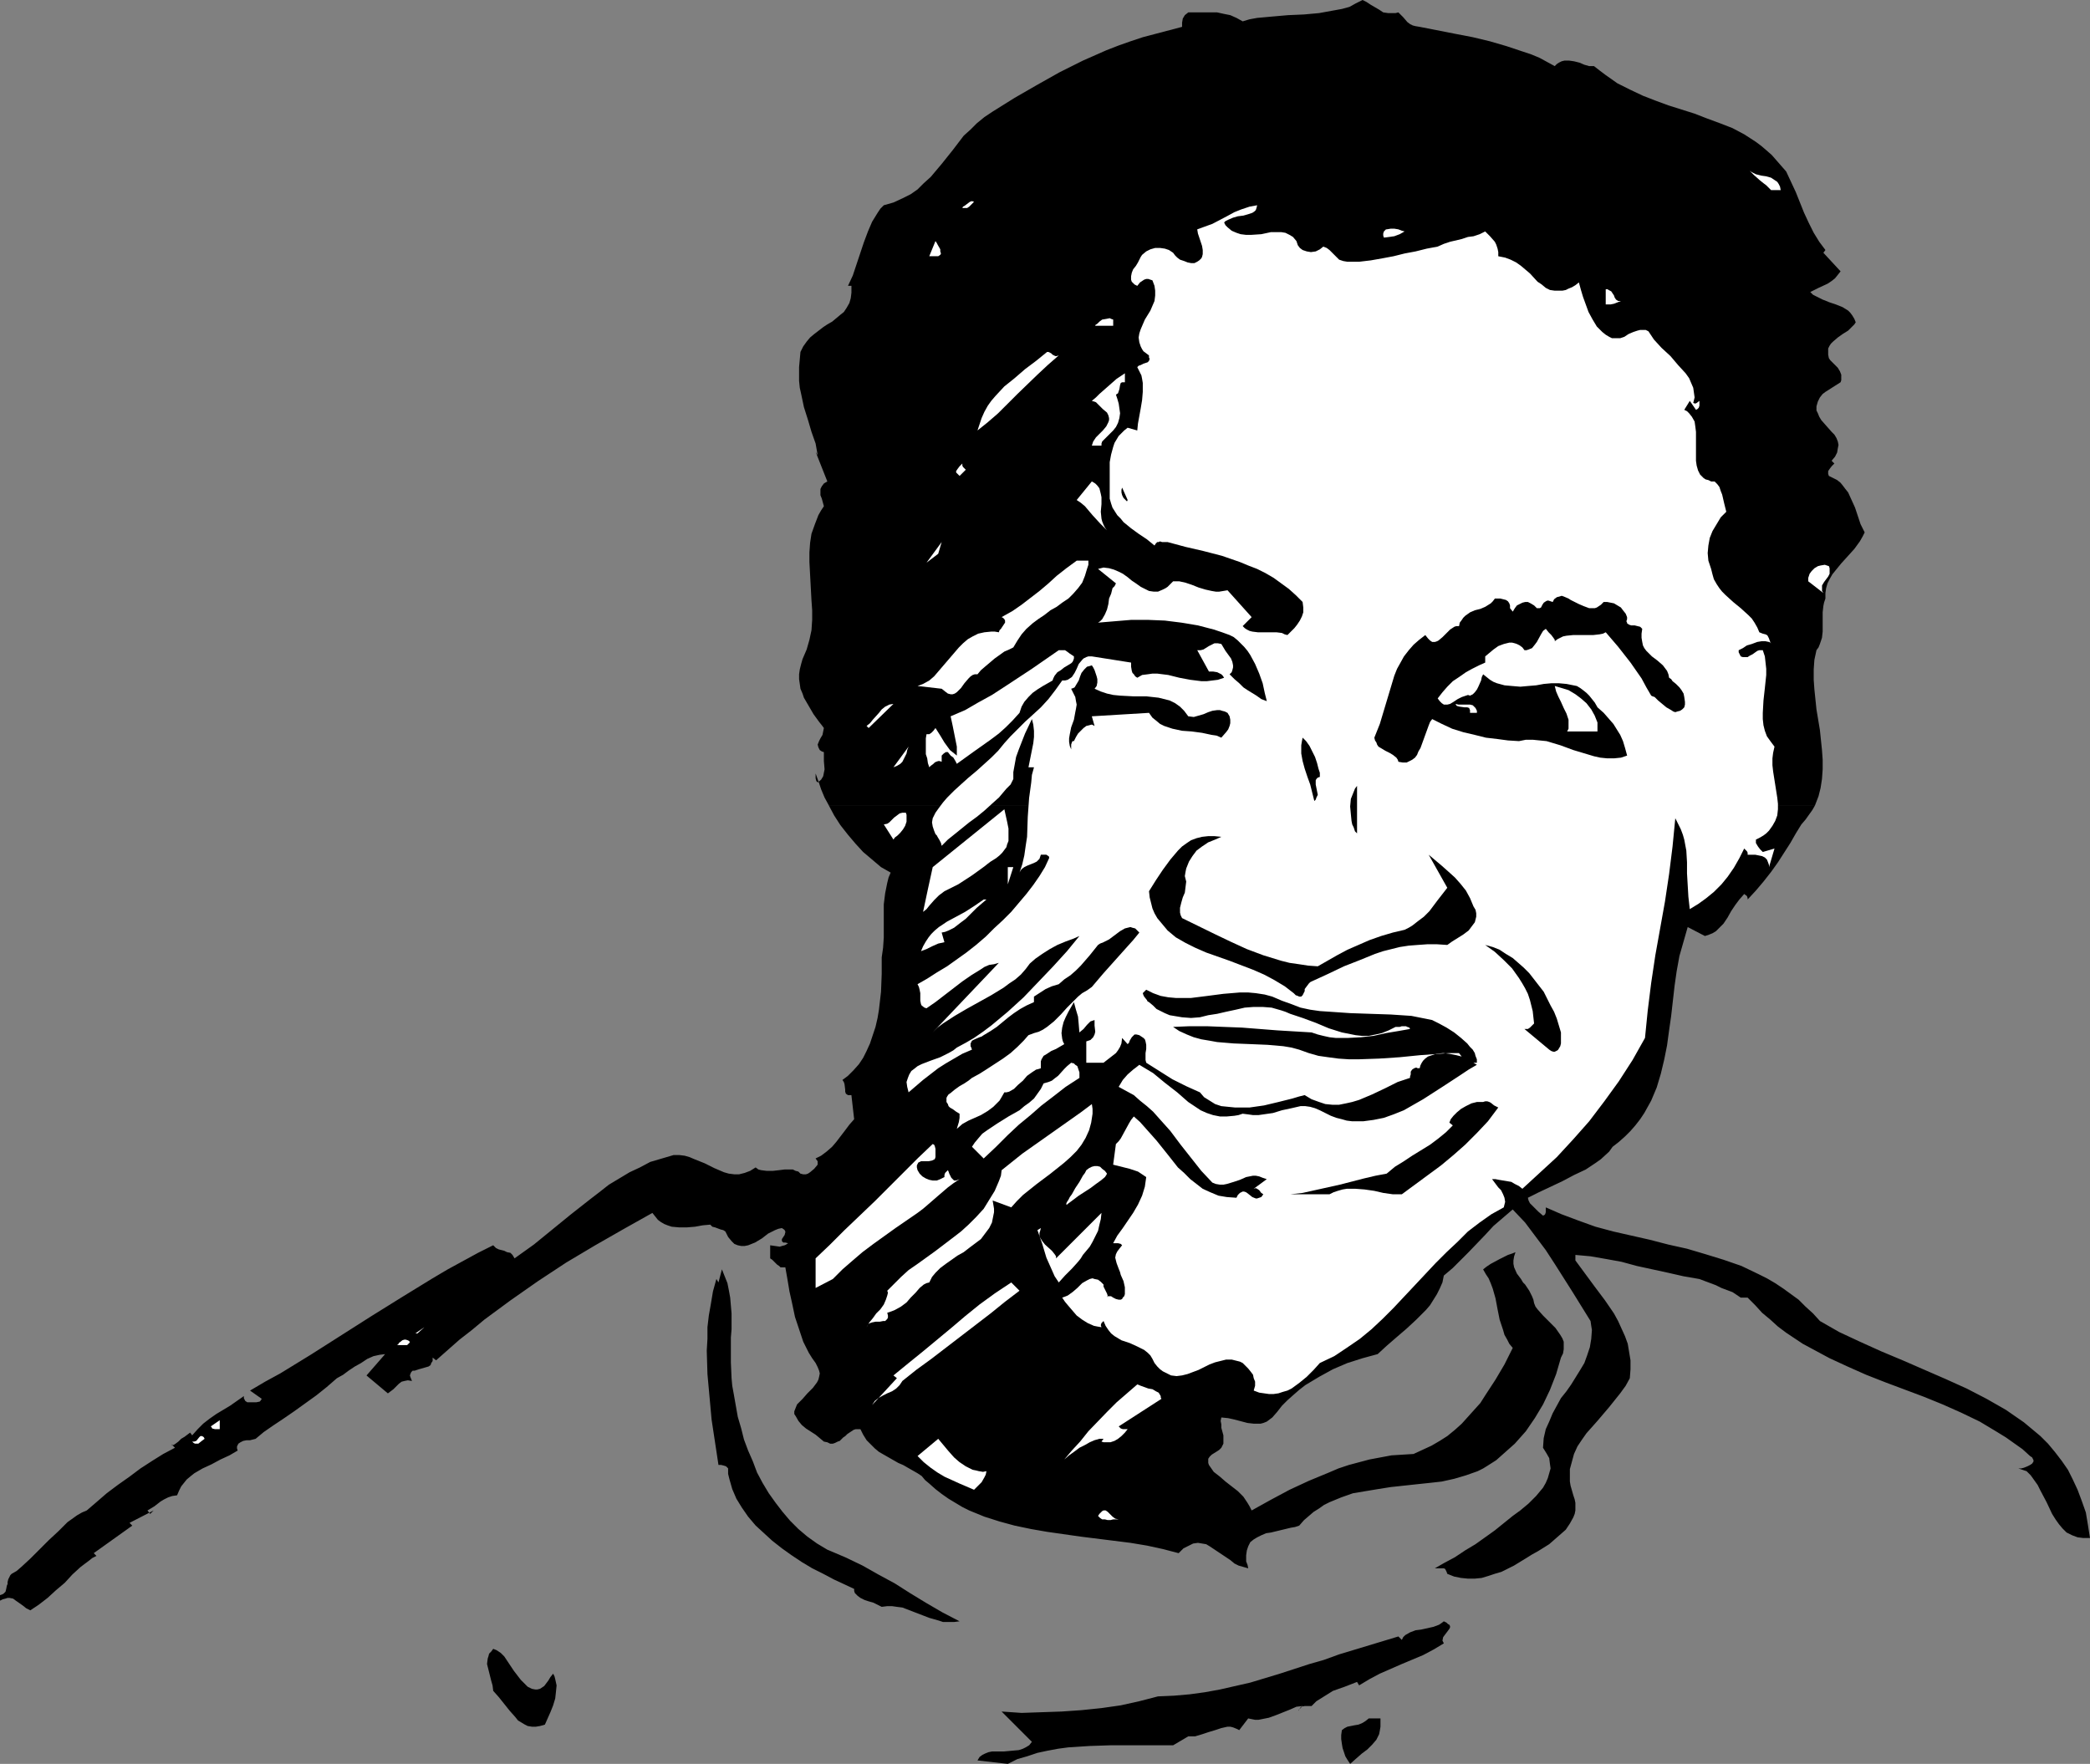 <?xml version="1.0" encoding="UTF-8" standalone="no"?>
<svg
   version="1.0"
   width="129.724mm"
   height="109.48mm"
   id="svg56"
   sodipodi:docname="Face - Male 46.wmf"
   xmlns:inkscape="http://www.inkscape.org/namespaces/inkscape"
   xmlns:sodipodi="http://sodipodi.sourceforge.net/DTD/sodipodi-0.dtd"
   xmlns="http://www.w3.org/2000/svg"
   xmlns:svg="http://www.w3.org/2000/svg">
  <rect width="100%" height="100%" fill="#808080" stroke="none"/>
  <sodipodi:namedview
     id="namedview56"
     pagecolor="#ffffff"
     bordercolor="#000000"
     borderopacity="0.25"
     inkscape:showpageshadow="2"
     inkscape:pageopacity="0.0"
     inkscape:pagecheckerboard="0"
     inkscape:deskcolor="#d1d1d1"
     inkscape:document-units="mm" />
  <defs
     id="defs1">
    <pattern
       id="WMFhbasepattern"
       patternUnits="userSpaceOnUse"
       width="6"
       height="6"
       x="0"
       y="0" />
  </defs>
  <path
     style="fill:#000000;fill-opacity:1;fill-rule:evenodd;stroke:none"
     d="m 425.816,188.876 -0.646,1.131 -0.808,1.131 -0.808,1.131 -0.97,1.131 -1.293,2.1 -1.293,2.262 -1.454,2.262 -1.454,2.262 -1.616,2.262 -1.778,2.262 -1.778,2.1 -1.939,2.1 V 210.688 l -0.162,-0.485 -0.646,-0.485 -1.131,1.293 -0.97,1.293 -0.97,1.454 -0.808,1.454 -0.97,1.454 -1.293,1.293 -0.485,0.485 -0.808,0.485 -0.808,0.323 -0.97,0.323 -4.04,-2.1 -0.97,3.393 -0.97,3.393 -0.646,3.555 -0.485,3.393 -0.808,7.109 -0.485,3.393 -0.485,3.555 -0.646,3.231 -0.808,3.393 -0.97,3.231 -1.293,3.07 -0.808,1.454 -0.808,1.454 -0.97,1.454 -1.131,1.454 -1.131,1.293 -1.293,1.293 -1.454,1.293 -1.454,1.131 -0.808,1.131 -1.939,1.777 -1.131,0.808 -2.424,1.616 -2.747,1.293 -2.747,1.454 -2.747,1.293 -2.747,1.293 -2.586,1.293 0.162,0.646 0.323,0.646 0.97,0.969 0.97,0.969 1.131,0.969 0.323,-0.162 0.162,-0.162 0.162,-0.485 v -1.131 l 3.717,1.616 3.878,1.454 4.04,1.454 4.202,1.131 8.565,1.939 4.363,1.131 4.363,0.969 4.363,1.293 4.202,1.293 4.202,1.454 4.04,1.939 1.939,0.969 1.939,1.131 1.939,1.293 1.778,1.293 1.778,1.293 1.616,1.616 1.778,1.616 1.616,1.777 4.525,2.585 4.848,2.262 5.01,2.262 5.01,2.1 10.019,4.362 5.01,2.262 4.686,2.424 2.262,1.293 2.262,1.293 2.101,1.454 2.101,1.454 1.939,1.616 1.939,1.616 1.778,1.777 1.616,1.939 1.616,2.1 1.454,2.1 1.131,2.262 1.131,2.424 0.97,2.585 0.97,2.747 0.485,2.908 0.485,3.07 h -0.808 -0.808 l -1.293,-0.162 -1.293,-0.485 -1.293,-0.646 -0.97,-0.969 -0.808,-0.969 -0.808,-1.131 -0.808,-1.293 -1.293,-2.747 -1.454,-2.747 -0.646,-1.293 -0.808,-1.131 -0.808,-1.131 -0.97,-0.969 -1.939,-0.646 h 0.646 l 0.646,-0.162 0.808,-0.323 0.646,-0.323 0.485,-0.323 0.323,-0.485 v -0.323 l -0.162,-0.323 -0.162,-0.323 -0.485,-0.323 -1.778,-1.616 -3.878,-2.747 -2.101,-1.293 -4.04,-2.424 -4.363,-2.1 -4.363,-1.939 -4.363,-1.777 -9.05,-3.393 -4.525,-1.777 -4.363,-1.939 -4.202,-1.939 -4.202,-2.262 -2.101,-1.131 -1.939,-1.293 -1.939,-1.293 -1.939,-1.454 -1.778,-1.616 -1.939,-1.616 -1.616,-1.777 -1.778,-1.777 h -1.616 l -0.97,-0.646 -0.97,-0.646 -2.586,-0.969 -1.293,-0.646 -1.293,-0.485 -2.586,-0.969 -3.717,-0.646 -3.555,-0.808 -3.717,-0.808 -3.717,-0.808 -3.555,-0.969 -3.555,-0.646 -3.717,-0.646 -3.555,-0.323 v 1.293 l 2.262,3.07 2.262,3.07 2.424,3.231 2.101,3.07 0.97,1.777 0.808,1.777 0.808,1.777 0.646,1.777 0.323,1.939 0.323,1.939 v 2.1 l -0.162,2.1 -0.97,1.777 -1.293,1.777 -2.586,3.231 -2.747,3.231 -2.586,2.908 -1.131,1.616 -0.97,1.454 -0.808,1.777 -0.485,1.777 -0.485,1.777 v 1.939 0.969 l 0.162,0.969 0.323,1.131 0.323,1.131 0.323,0.969 0.162,0.808 v 0.969 0.808 l -0.162,0.808 -0.323,0.808 -0.808,1.454 -0.97,1.454 -1.293,1.131 -1.293,1.131 -1.293,1.131 -2.586,1.616 -1.454,0.808 -1.293,0.808 -2.909,1.777 -2.909,1.454 -1.616,0.485 -1.454,0.485 -1.616,0.485 -1.616,0.162 h -1.616 l -1.616,-0.162 -1.616,-0.323 -1.616,-0.646 -0.162,-0.485 -0.162,-0.323 -0.162,-0.323 -0.323,-0.162 h -2.101 l 2.262,-1.293 2.424,-1.293 2.424,-1.616 2.424,-1.454 4.525,-3.231 4.202,-3.393 1.778,-1.293 1.939,-1.616 1.778,-1.777 1.616,-1.939 0.646,-1.131 0.485,-1.131 0.323,-1.131 0.323,-1.131 -0.162,-1.131 -0.162,-1.293 -0.646,-1.131 -0.808,-1.293 0.162,-2.262 0.485,-2.1 0.808,-1.777 0.808,-1.939 0.97,-1.777 0.97,-1.777 1.293,-1.616 1.131,-1.616 2.101,-3.393 0.97,-1.616 0.646,-1.777 0.646,-1.939 0.323,-1.939 0.162,-2.1 -0.162,-0.969 -0.162,-1.131 -4.202,-6.786 -4.202,-6.624 -2.101,-3.231 -2.424,-3.231 -2.424,-3.231 -2.909,-3.07 -2.262,1.939 -2.262,1.939 -1.939,2.1 -3.878,4.039 -1.939,1.939 -1.778,1.777 -2.101,1.777 -0.323,1.616 -0.646,1.454 -0.646,1.293 -0.808,1.293 -0.808,1.293 -0.97,1.131 -2.262,2.262 -2.262,2.1 -2.262,1.939 -2.424,2.1 -2.101,1.939 -3.555,0.969 -3.555,1.131 -3.394,1.454 -3.232,1.777 -3.232,1.939 -1.454,1.131 -1.293,1.131 -1.454,1.293 -1.293,1.293 -1.131,1.454 -1.131,1.293 -0.646,0.485 -0.646,0.485 -0.808,0.323 -0.646,0.162 h -1.616 l -1.454,-0.162 -3.07,-0.808 -1.454,-0.323 -1.616,-0.162 -0.162,0.808 0.162,0.808 v 0.808 l 0.485,1.777 v 0.969 0.969 l -0.485,0.969 -0.485,0.485 -0.485,0.323 -1.293,0.808 -0.485,0.485 -0.323,0.485 v 0.646 0.323 l 0.162,0.485 1.131,1.616 1.454,1.131 1.293,1.131 2.909,2.262 1.293,1.293 0.97,1.454 0.485,0.808 0.485,0.969 4.363,-2.424 4.525,-2.424 4.525,-2.1 4.686,-1.939 2.262,-0.969 2.424,-0.808 2.424,-0.646 2.424,-0.646 2.586,-0.485 2.586,-0.485 2.586,-0.162 2.586,-0.162 2.101,-0.969 2.101,-0.969 1.939,-1.131 1.778,-1.131 1.778,-1.454 1.616,-1.454 1.454,-1.616 1.454,-1.616 1.454,-1.616 1.131,-1.777 2.424,-3.716 2.101,-3.555 1.939,-3.878 -0.808,-0.969 -0.485,-0.969 -0.646,-1.131 -0.323,-1.131 -0.808,-2.424 -0.485,-2.424 -0.485,-2.585 -0.646,-2.262 -0.485,-1.293 -0.485,-1.131 -0.646,-0.969 -0.646,-1.131 0.808,-0.646 0.97,-0.646 2.101,-1.131 1.939,-0.969 0.97,-0.323 0.808,-0.323 -0.323,0.969 -0.162,0.969 v 0.808 l 0.162,0.808 0.646,1.454 0.97,1.293 0.485,0.808 0.485,0.485 0.97,1.454 0.646,1.293 0.323,0.808 0.162,0.808 0.323,0.808 0.485,0.646 1.293,1.454 1.454,1.454 1.454,1.454 1.131,1.616 0.485,0.808 0.323,0.808 v 0.808 0.969 l -0.162,0.969 -0.485,0.969 -1.131,3.878 -1.454,3.716 -1.616,3.393 -0.97,1.616 -0.97,1.616 -2.101,3.07 -1.293,1.454 -1.293,1.454 -1.454,1.293 -1.454,1.293 -1.454,1.293 -1.778,1.131 -1.293,0.808 -1.293,0.646 -2.747,0.969 -2.747,0.808 -2.909,0.646 -2.909,0.323 -3.07,0.323 -5.979,0.646 -3.07,0.485 -2.909,0.485 -2.909,0.485 -2.747,0.969 -2.747,1.131 -1.293,0.646 -1.131,0.808 -1.293,0.808 -1.131,0.969 -1.131,0.969 -1.131,1.293 -0.97,0.323 -0.97,0.162 -4.686,1.131 -1.131,0.162 -1.131,0.485 -0.97,0.485 -0.808,0.485 -0.808,0.646 -0.485,0.969 -0.323,0.969 -0.162,1.131 v 1.454 l 0.323,0.808 0.162,0.808 -1.131,-0.323 -1.131,-0.323 -0.97,-0.485 -0.97,-0.808 -1.939,-1.293 -1.939,-1.293 -0.97,-0.646 -0.808,-0.485 -0.97,-0.162 -0.97,-0.162 -1.131,0.162 -0.97,0.485 -1.293,0.646 -0.485,0.485 -0.646,0.646 -3.717,-0.969 -3.717,-0.808 -3.878,-0.646 -3.878,-0.485 -7.757,-0.969 -7.918,-1.131 -3.717,-0.646 -3.878,-0.808 -3.555,-0.969 -3.555,-1.131 -3.555,-1.454 -1.616,-0.808 -1.616,-0.969 -1.616,-0.969 -1.616,-1.131 -1.454,-1.131 -1.454,-1.293 -0.97,-0.808 -0.808,-0.969 -0.97,-0.646 -1.131,-0.646 -2.262,-1.293 -1.131,-0.485 -1.131,-0.646 -2.262,-1.293 -1.131,-0.646 -0.97,-0.808 -0.97,-0.969 -0.97,-0.969 -0.808,-1.293 -0.646,-1.293 h -0.646 -0.485 l -0.485,0.162 -0.485,0.323 -0.97,0.646 -0.485,0.485 -0.485,0.323 -0.808,0.808 -0.485,0.162 -0.646,0.323 -0.485,0.162 h -0.646 l -0.646,-0.323 -0.808,-0.162 -0.97,-0.808 -0.97,-0.808 -2.262,-1.454 -0.97,-0.808 -0.808,-0.969 -0.646,-1.131 -0.323,-0.485 v -0.646 l 0.323,-0.808 0.323,-0.808 1.293,-1.293 1.131,-1.293 1.293,-1.293 0.97,-1.293 0.323,-0.646 0.162,-0.646 0.162,-0.808 -0.162,-0.646 -0.323,-0.808 -0.485,-0.969 -0.808,-1.131 -0.808,-1.293 -1.293,-2.585 -0.97,-2.908 -0.97,-2.908 -0.646,-3.07 -0.646,-2.908 -0.485,-2.908 -0.485,-2.747 h -0.646 -0.485 l -0.323,-0.323 -0.485,-0.323 -0.808,-0.808 -0.323,-0.323 -0.485,-0.323 v -3.07 l 1.131,0.162 1.131,0.162 0.485,-0.162 0.646,-0.162 0.323,-0.162 0.485,-0.323 -0.646,-0.162 h -0.485 l -0.162,-0.162 -0.162,-0.162 v -0.323 -0.162 l 0.323,-0.485 0.323,-0.485 0.162,-0.646 v -0.162 l -0.162,-0.323 -0.162,-0.162 -0.485,-0.323 -0.808,0.162 -0.808,0.323 -1.616,0.808 -1.454,1.131 -1.616,0.969 -0.808,0.323 -0.808,0.323 -0.808,0.162 h -0.808 l -0.808,-0.162 -0.808,-0.323 -0.646,-0.646 -0.808,-0.969 -0.323,-0.646 -0.323,-0.646 -0.485,-0.323 -0.646,-0.162 -1.293,-0.485 -0.646,-0.162 -0.485,-0.485 -1.778,0.162 -1.778,0.323 -1.939,0.162 h -1.778 l -1.778,-0.162 -0.97,-0.323 -0.808,-0.323 -0.808,-0.485 -0.646,-0.485 -0.646,-0.808 -0.646,-0.808 -6.626,3.716 -6.787,3.878 -6.787,4.039 -6.626,4.362 -6.464,4.524 -6.141,4.524 -2.909,2.424 -2.909,2.262 -2.747,2.424 -2.747,2.424 -0.808,-0.646 v 0.808 l -0.323,0.485 -0.162,0.485 -0.485,0.323 -1.131,0.323 -1.131,0.323 -0.97,0.323 h -0.485 l -0.323,0.323 -0.162,0.323 -0.162,0.485 0.162,0.485 0.323,0.808 -0.97,-0.162 -0.808,0.162 -0.646,0.162 -0.646,0.485 -0.646,0.646 -0.646,0.646 -1.293,0.969 -5.01,-4.201 4.363,-5.009 -1.293,0.162 -1.454,0.323 -1.454,0.646 -1.454,0.969 -1.454,0.808 -1.454,0.969 -1.293,0.969 -1.454,0.808 -2.424,2.1 -2.424,1.939 -5.171,3.716 -2.586,1.777 -2.424,1.616 -2.101,1.454 -0.97,0.808 -0.97,0.808 -0.646,0.162 -0.646,0.162 h -0.808 l -0.808,0.162 -0.646,0.323 -0.485,0.323 -0.162,0.323 -0.162,0.323 v 0.485 l 0.162,0.485 -1.939,1.131 -2.101,0.969 -2.101,1.131 -2.101,0.969 -1.939,1.131 -0.808,0.646 -0.97,0.808 -0.646,0.808 -0.646,0.808 -0.485,0.969 -0.485,1.131 -1.131,0.162 -0.97,0.323 -0.97,0.485 -0.808,0.485 -1.454,1.131 -1.616,0.969 0.646,0.808 0.808,-0.808 -5.656,2.908 0.646,0.646 -9.05,6.463 0.646,0.646 -0.97,0.485 -0.808,0.646 -1.939,1.454 -1.939,1.777 -1.778,1.939 -2.101,1.777 -1.939,1.777 -2.101,1.616 -0.97,0.646 -0.97,0.646 -0.97,-0.485 -0.808,-0.646 -1.616,-1.131 -0.646,-0.485 -0.808,-0.162 H 1.778 L 1.293,375.005 0.646,375.167 0,375.49 v -1.293 l 0.485,-0.162 0.323,-0.162 0.485,-0.485 0.162,-0.646 0.162,-0.808 0.162,-0.323 v -0.485 l 0.162,-0.646 0.323,-0.646 0.162,-0.323 0.323,-0.323 1.131,-0.646 1.131,-0.969 2.101,-1.939 4.363,-4.362 2.262,-2.1 2.101,-2.1 1.131,-0.808 1.131,-0.808 1.131,-0.646 1.131,-0.485 2.262,-1.939 2.424,-2.1 2.586,-1.939 2.747,-1.939 2.586,-1.939 2.747,-1.777 2.586,-1.616 2.747,-1.454 -0.808,-0.808 v 0.162 h 0.162 0.323 l 0.485,-0.323 0.646,-0.485 0.646,-0.646 0.808,-0.485 0.646,-0.485 0.646,-0.485 0.485,0.646 1.293,-1.454 1.293,-1.293 1.454,-1.131 1.616,-1.131 3.232,-1.939 3.232,-2.262 v 0.323 0.162 l 0.323,0.646 0.485,0.323 h 0.323 0.323 0.646 0.808 l 0.808,-0.162 0.162,-0.162 0.323,-0.485 -2.747,-1.939 3.555,-2.1 3.555,-1.939 7.11,-4.362 14.221,-9.048 7.272,-4.524 7.11,-4.362 3.555,-2.1 3.555,-1.939 3.555,-1.939 3.555,-1.777 0.646,0.646 0.646,0.323 1.293,0.323 0.646,0.323 0.808,0.162 0.485,0.485 0.485,0.808 2.262,-1.616 2.262,-1.616 4.363,-3.555 4.363,-3.555 4.525,-3.555 2.101,-1.616 2.262,-1.777 2.424,-1.454 2.424,-1.454 2.424,-1.131 2.424,-1.293 2.747,-0.808 2.747,-0.808 h 1.293 l 1.293,0.162 1.131,0.323 1.131,0.485 2.424,0.969 2.262,1.131 2.262,0.969 1.131,0.323 1.293,0.162 h 1.131 l 1.293,-0.323 1.293,-0.485 1.293,-0.808 0.646,0.485 0.646,0.162 1.293,0.162 h 1.454 l 1.454,-0.162 1.293,-0.162 h 1.454 0.485 l 0.646,0.323 0.646,0.162 0.485,0.485 0.646,0.162 h 0.646 l 0.485,-0.162 0.485,-0.323 0.97,-0.808 0.808,-0.969 v -0.485 -0.323 l -0.485,-0.646 1.293,-0.646 1.293,-0.969 1.293,-1.131 0.97,-1.131 2.101,-2.747 0.97,-1.293 1.131,-1.293 -0.646,-5.655 h -0.485 -0.323 l -0.485,-0.323 -0.162,-0.485 v -0.485 l -0.162,-1.293 -0.162,-0.485 -0.323,-0.485 1.293,-0.969 1.293,-1.293 1.293,-1.454 0.97,-1.454 0.808,-1.616 0.808,-1.777 0.646,-1.939 0.646,-1.939 0.485,-2.1 0.323,-1.939 0.485,-4.201 0.162,-4.201 v -3.878 l 0.162,-1.131 0.162,-1.131 0.162,-2.424 v -5.17 -2.585 l 0.323,-2.585 0.485,-2.424 0.323,-1.293 0.485,-1.131 -2.262,-1.293 -2.101,-1.777 -2.101,-1.777 -1.778,-1.939 -1.778,-2.1 -1.778,-2.262 -1.454,-2.262 -1.293,-2.424 z"
     id="path1" />
  <path
     style="fill:#000000;fill-opacity:1;fill-rule:evenodd;stroke:none"
     d="m 194.405,188.876 -0.97,-1.777 -0.808,-1.939 -0.646,-1.939 -0.646,-1.777 v 1.131 l 0.162,0.646 0.162,0.162 0.162,0.162 0.808,-0.646 0.485,-0.808 0.162,-0.808 0.162,-0.808 -0.162,-1.939 v -2.1 l -0.485,-0.162 -0.485,-0.323 -0.162,-0.323 -0.162,-0.323 -0.162,-0.646 0.323,-0.808 0.323,-0.646 0.485,-0.808 0.162,-0.808 0.162,-0.808 -0.485,-0.646 -0.646,-0.808 -1.293,-1.777 -1.131,-1.939 -1.131,-1.939 -0.323,-0.969 -0.485,-1.131 -0.162,-1.131 -0.162,-1.131 v -1.131 l 0.162,-1.131 0.323,-1.293 0.323,-1.131 0.97,-2.262 0.646,-2.262 0.485,-2.262 0.162,-2.424 v -2.262 l -0.162,-2.262 -0.485,-9.048 v -2.262 l 0.162,-2.262 0.323,-2.1 0.808,-2.262 0.808,-2.1 0.646,-1.131 0.646,-0.969 -0.485,-1.777 -0.323,-0.808 v -0.808 -0.646 l 0.323,-0.646 0.485,-0.646 0.808,-0.485 -2.747,-6.948 0.485,0.808 -0.485,-2.747 -0.97,-2.747 -0.808,-2.747 -0.97,-3.07 -0.646,-3.07 -0.323,-1.454 -0.162,-1.616 v -1.616 -1.616 l 0.162,-1.777 0.162,-1.777 0.646,-1.293 0.808,-1.131 0.808,-0.969 0.97,-0.808 2.101,-1.616 0.97,-0.646 1.131,-0.646 1.939,-1.616 0.808,-0.646 0.646,-0.969 0.646,-1.131 0.323,-1.131 0.162,-1.293 v -1.616 h -0.808 l 1.131,-2.424 0.808,-2.424 1.778,-5.332 0.97,-2.585 0.97,-2.262 1.293,-2.1 0.646,-0.969 0.808,-0.808 2.262,-0.646 2.101,-0.969 1.939,-0.969 1.616,-1.131 1.454,-1.454 1.616,-1.454 2.586,-3.07 2.586,-3.231 2.586,-3.393 1.616,-1.454 1.454,-1.454 1.778,-1.454 1.939,-1.293 5.171,-3.231 5.333,-3.07 5.171,-2.908 5.494,-2.747 5.494,-2.424 2.909,-1.131 2.747,-0.969 2.909,-0.969 3.07,-0.808 3.07,-0.808 3.07,-0.808 V 5.332 l 0.162,-0.969 0.485,-0.808 0.808,-0.646 h 3.232 3.555 l 1.454,0.323 1.616,0.323 1.454,0.646 1.454,0.808 1.616,-0.485 1.778,-0.323 3.555,-0.323 3.717,-0.323 3.717,-0.162 3.555,-0.323 3.555,-0.646 1.778,-0.323 1.778,-0.485 1.454,-0.808 L 319.644,0 l 0.97,0.485 0.97,0.646 1.939,1.131 0.97,0.646 1.131,0.162 h 1.131 0.646 l 0.646,-0.162 1.131,1.131 0.97,1.131 0.646,0.485 0.646,0.323 0.646,0.162 0.97,0.162 8.242,1.616 4.202,0.808 4.04,0.969 3.878,1.131 3.878,1.293 1.939,0.646 1.939,0.808 1.778,0.969 1.778,0.969 0.485,-0.485 0.485,-0.323 0.646,-0.323 0.646,-0.162 h 1.131 l 1.131,0.162 1.293,0.323 1.131,0.485 1.131,0.323 h 1.131 l 1.454,1.131 1.293,0.969 2.747,1.939 2.909,1.454 3.07,1.454 2.909,1.131 3.07,1.131 6.141,1.939 2.909,1.131 3.07,1.131 2.909,1.131 2.747,1.454 2.747,1.777 1.293,0.969 1.131,0.969 1.293,1.131 1.131,1.293 1.131,1.293 1.131,1.293 2.262,4.847 1.939,4.847 1.131,2.424 1.131,2.262 1.293,2.1 1.454,1.939 -0.485,0.646 4.04,4.362 -0.646,0.808 -0.646,0.808 -0.808,0.646 -0.97,0.646 -2.101,0.969 -0.97,0.485 -0.97,0.485 0.646,0.646 0.646,0.323 1.616,0.808 1.616,0.646 1.454,0.485 1.616,0.646 1.293,0.808 0.485,0.485 0.485,0.646 0.485,0.808 0.323,0.808 -0.323,0.485 -0.485,0.485 -0.97,0.969 -1.293,0.808 -1.131,0.808 -1.131,0.969 -0.485,0.485 -0.323,0.485 -0.323,0.646 v 0.646 0.808 l 0.162,0.808 0.323,0.485 0.646,0.646 1.131,1.131 0.485,0.808 0.323,0.808 v 0.808 0.485 l -0.162,0.485 -1.778,1.131 -1.778,1.131 -0.646,0.485 -0.646,0.808 -0.485,0.969 -0.323,1.131 v 0.969 l 0.323,0.646 0.323,0.808 0.485,0.808 2.424,2.747 0.646,0.646 0.485,0.808 0.323,0.808 0.162,0.808 -0.162,0.808 -0.162,0.969 -0.485,0.969 -0.808,0.969 0.646,0.646 -0.646,0.646 -0.485,0.646 -0.323,0.485 v 0.323 0.323 l 0.162,0.485 0.97,0.485 0.97,0.485 0.808,0.646 0.646,0.808 0.485,0.646 0.646,0.808 0.808,1.777 0.808,1.777 0.646,1.939 0.646,1.939 0.97,1.939 -0.485,0.969 -0.646,1.131 -1.293,1.777 -3.07,3.393 -1.454,1.777 -0.646,0.808 -0.646,1.131 -0.485,0.969 -0.323,1.131 -0.162,1.131 v 1.293 l -0.323,0.969 -0.162,0.808 -0.162,1.454 v 1.616 1.454 1.454 l -0.162,1.454 -0.485,1.454 -0.323,0.808 -0.485,0.646 -0.485,2.262 -0.162,2.262 v 2.424 l 0.162,2.262 0.485,4.686 0.808,4.847 0.485,4.686 0.162,2.262 v 2.262 l -0.162,2.262 -0.323,2.1 -0.485,1.939 -0.808,2.1 z"
     id="path2" />
  <path
     style="fill:#ffffff;fill-opacity:1;fill-rule:evenodd;stroke:none"
     d="m 417.736,44.593 h -2.262 l -1.131,-1.131 -0.646,-0.485 -0.808,-0.646 -1.454,-1.293 -1.454,-1.454 0.485,0.485 0.485,0.323 0.97,0.485 1.293,0.323 1.131,0.162 1.131,0.323 0.97,0.646 0.485,0.323 0.323,0.485 0.323,0.646 z"
     id="path3" />
  <path
     style="fill:#ffffff;fill-opacity:1;fill-rule:evenodd;stroke:none"
     d="m 228.502,47.34 -1.131,1.131 -0.485,0.323 h -0.323 -0.323 -0.485 l 0.162,-0.323 0.323,-0.162 0.646,-0.485 0.646,-0.485 0.485,-0.162 z"
     id="path4" />
  <path
     style="fill:#ffffff;fill-opacity:1;fill-rule:evenodd;stroke:none"
     d="m 234.32,187.099 -1.616,1.454 -1.778,1.616 -1.778,1.454 -1.778,1.293 -3.394,2.747 -1.616,1.293 -1.454,1.454 -0.162,-0.646 -0.323,-0.646 -0.485,-0.808 -0.162,-0.323 -0.323,-0.323 -0.323,-0.808 -0.323,-0.969 -0.162,-0.969 0.162,-0.969 0.646,-1.293 0.808,-1.131 0.97,-1.293 0.97,-1.131 z"
     id="path5" />
  <path
     style="fill:#ffffff;fill-opacity:1;fill-rule:evenodd;stroke:none"
     d="m 416.928,187.099 0.162,1.454 v 1.293 l -0.162,1.454 -0.485,1.293 -0.646,1.131 -0.808,1.131 -0.646,0.646 -0.646,0.485 -0.808,0.485 -0.97,0.485 v 0.485 0.323 l 0.485,0.808 0.485,0.646 0.646,0.646 2.747,-0.808 -1.293,4.362 v -0.485 l -0.162,-0.485 -0.323,-0.808 -0.485,-0.485 -0.646,-0.323 -0.808,-0.162 -0.808,-0.162 h -1.778 v -0.485 l -0.162,-0.323 -0.646,-0.646 -1.131,2.262 -1.293,2.262 -1.454,2.1 -1.454,1.777 -1.778,1.777 -1.778,1.454 -1.778,1.293 -2.101,1.293 -0.162,-1.454 -0.162,-1.454 -0.162,-2.747 -0.162,-2.747 v -2.585 l -0.162,-2.747 -0.485,-2.585 -0.323,-1.131 -0.485,-1.293 -0.646,-1.293 -0.646,-1.293 -0.646,6.624 -0.808,6.463 -0.97,6.463 -1.131,6.301 -1.131,6.301 -0.97,6.463 -0.808,6.463 -0.646,6.463 -2.909,5.17 -3.232,5.009 -3.394,4.686 -3.555,4.686 -3.717,4.201 -3.878,4.201 -4.04,3.716 -4.04,3.716 -0.808,-0.646 -0.97,-0.485 -0.808,-0.485 -0.97,-0.162 -0.97,-0.162 -0.97,-0.162 -0.808,-0.162 h -0.808 l 0.485,0.646 0.485,0.646 0.485,0.646 0.646,0.646 0.485,0.969 0.323,0.808 0.162,0.969 -0.162,0.646 -0.162,0.646 -2.909,1.616 -2.747,1.939 -2.747,2.1 -2.424,2.424 -2.586,2.424 -2.586,2.585 -2.424,2.585 -2.424,2.585 -5.01,5.332 -2.586,2.585 -2.586,2.424 -2.747,2.262 -3.07,2.1 -2.909,1.939 -3.394,1.616 -1.454,1.616 -1.616,1.616 -1.778,1.454 -1.778,1.293 -0.97,0.485 -1.131,0.323 -0.97,0.323 -1.131,0.162 h -1.131 l -1.131,-0.162 -1.131,-0.162 -1.293,-0.485 0.323,-1.131 v -0.969 l -0.323,-0.808 -0.162,-0.808 -0.485,-0.646 -0.646,-0.808 -1.293,-1.293 -0.646,-0.323 -0.646,-0.162 -1.293,-0.323 h -1.293 l -1.293,0.323 -1.293,0.323 -1.293,0.485 -2.586,1.293 -1.293,0.485 -1.293,0.485 -1.293,0.323 -1.293,0.162 -1.293,-0.162 -1.293,-0.646 -0.646,-0.323 -0.646,-0.485 -0.646,-0.646 -0.646,-0.808 -0.485,-0.969 -0.485,-0.808 -0.646,-0.646 -0.808,-0.646 -1.616,-0.808 -1.778,-0.808 -1.939,-0.646 -0.808,-0.485 -0.808,-0.485 -0.808,-0.646 -0.646,-0.808 -0.646,-0.969 -0.485,-1.131 -0.485,0.485 -0.162,0.485 0.162,0.485 -0.97,-0.162 -0.808,-0.162 -1.454,-0.646 -1.293,-0.808 -1.293,-0.969 -0.97,-1.131 -0.97,-1.131 -0.808,-0.969 -0.646,-0.969 0.485,-0.162 0.808,-0.323 1.131,-0.808 1.131,-0.969 1.131,-1.131 1.131,-0.646 0.646,-0.323 0.646,-0.162 0.485,0.162 0.808,0.162 0.646,0.485 0.646,0.646 v 0.485 l 0.162,0.323 0.646,1.293 0.162,0.485 -0.162,0.485 0.162,-0.323 h 0.323 0.485 l 0.485,0.323 0.646,0.323 0.646,0.162 h 0.485 l 0.323,-0.162 0.162,-0.323 0.323,-0.323 0.162,-0.485 v -0.808 -0.808 l -0.323,-1.454 -0.646,-1.454 -0.162,-0.646 -0.323,-0.808 -0.485,-1.293 -0.162,-0.646 -0.162,-0.646 0.162,-0.808 0.323,-0.646 0.485,-0.646 0.646,-0.808 -0.162,-0.162 -0.162,-0.162 -0.646,-0.162 h -1.131 l 0.97,-1.777 1.293,-1.777 2.424,-3.555 1.131,-1.939 0.97,-2.1 0.646,-2.1 0.162,-1.131 0.162,-1.131 -0.97,-0.646 -0.97,-0.646 -0.97,-0.323 -0.97,-0.323 -1.939,-0.485 -1.939,-0.485 0.646,-4.847 0.646,-0.646 0.485,-0.646 0.97,-1.777 0.97,-1.777 0.485,-0.808 0.646,-0.808 1.454,1.293 1.293,1.454 2.586,2.908 1.293,1.616 1.293,1.616 2.424,3.07 1.454,1.293 1.454,1.454 1.454,1.131 1.454,1.131 1.778,0.808 1.939,0.808 1.939,0.323 2.262,0.162 0.323,-0.646 0.485,-0.485 0.323,-0.162 0.323,-0.162 h 0.323 l 0.485,0.162 0.646,0.485 0.808,0.646 0.808,0.323 h 0.323 l 0.485,-0.162 0.485,-0.162 0.485,-0.646 -0.485,-0.323 -0.485,-0.646 -0.485,-0.323 -0.323,-0.162 -0.485,0.162 3.07,-2.262 -0.97,-0.323 -0.808,-0.323 -0.808,-0.162 h -0.646 l -1.616,0.323 -1.454,0.646 -1.454,0.485 -1.616,0.485 -0.808,0.162 h -0.808 l -0.97,-0.162 -0.808,-0.323 -2.586,-2.747 -2.424,-3.07 -2.424,-3.07 -2.424,-3.231 -2.747,-3.07 -1.293,-1.454 -1.454,-1.293 -1.616,-1.293 -1.454,-1.293 -1.778,-0.969 -1.778,-0.969 0.485,-0.808 0.485,-0.808 1.131,-1.293 1.293,-1.131 0.646,-0.485 0.808,-0.646 1.616,0.969 1.616,0.969 2.747,2.262 2.909,2.262 2.586,2.262 1.454,0.969 1.454,0.969 1.454,0.646 1.454,0.485 1.616,0.323 h 1.616 l 1.778,-0.162 0.97,-0.162 0.97,-0.323 1.293,0.162 1.131,0.162 h 1.293 l 1.131,-0.162 2.262,-0.323 2.101,-0.646 2.262,-0.485 2.101,-0.485 h 1.131 l 1.131,0.162 1.131,0.323 1.131,0.485 1.293,0.646 1.293,0.646 1.293,0.485 1.293,0.323 1.131,0.323 1.293,0.162 h 1.293 1.293 l 2.424,-0.323 2.424,-0.485 2.262,-0.808 2.424,-0.969 2.262,-1.293 2.262,-1.293 4.525,-2.908 4.202,-2.747 1.939,-1.293 1.939,-1.131 -0.808,-0.485 h 0.808 v -0.808 l -0.323,-0.808 -0.162,-0.646 -0.485,-0.808 -0.646,-0.646 -0.646,-0.808 -1.454,-1.293 -1.616,-1.293 -1.778,-1.131 -1.778,-0.969 -1.616,-0.808 -2.424,-0.485 -2.424,-0.485 -4.848,-0.323 -4.848,-0.162 -4.686,-0.162 -4.686,-0.323 -2.424,-0.162 -2.262,-0.323 -2.262,-0.485 -2.101,-0.808 -2.262,-0.808 -2.262,-0.969 -1.778,-0.485 -2.101,-0.323 -1.778,-0.162 h -1.939 l -3.878,0.323 -3.717,0.485 -3.878,0.485 h -1.778 -1.778 l -1.778,-0.162 -1.778,-0.323 -1.778,-0.646 -1.616,-0.808 -0.485,0.485 -0.323,0.323 0.162,0.485 0.162,0.323 0.646,0.808 0.162,0.323 0.323,0.162 0.97,0.808 0.808,0.808 0.97,0.485 0.97,0.485 1.131,0.485 0.97,0.162 1.939,0.323 2.101,0.162 2.101,-0.162 1.939,-0.485 2.101,-0.323 2.101,-0.485 2.262,-0.485 2.101,-0.485 2.101,-0.162 h 2.101 l 2.101,0.162 2.262,0.646 0.97,0.323 1.131,0.485 2.909,0.969 3.07,1.131 3.07,1.293 3.07,0.969 1.616,0.323 1.616,0.323 1.454,0.162 h 1.616 l 1.616,-0.323 1.454,-0.323 1.616,-0.646 1.616,-0.808 h 0.97 l 0.485,-0.162 h 0.97 l 0.323,0.162 0.485,0.162 0.162,0.323 -2.747,0.485 -2.909,0.485 -2.909,0.646 -2.909,0.323 -3.07,0.162 h -2.909 l -1.454,-0.162 -1.454,-0.323 -1.293,-0.323 -1.454,-0.485 -8.08,-0.485 -8.242,-0.646 -4.202,-0.162 -4.04,-0.162 h -4.04 l -3.878,0.162 1.454,0.969 1.778,0.808 1.616,0.646 1.778,0.485 1.939,0.323 1.778,0.323 3.878,0.323 4.04,0.162 3.878,0.162 1.939,0.162 1.778,0.162 1.939,0.323 1.778,0.485 2.262,0.808 2.262,0.646 2.262,0.323 2.424,0.323 2.424,0.162 h 2.424 l 4.686,-0.162 4.848,-0.323 4.848,-0.485 4.525,-0.323 2.262,-0.162 h 2.262 l 0.646,0.808 -1.293,-0.323 -1.616,-0.323 -1.454,-0.162 -1.616,0.162 -1.454,0.485 -0.485,0.162 -0.646,0.485 -0.485,0.485 -0.323,0.485 -0.323,0.646 -0.162,0.646 h -0.485 l -0.323,-0.162 -0.485,0.162 -0.485,0.323 -0.323,0.485 v 0.646 l -0.162,0.485 v 0.323 l -1.454,0.485 -1.454,0.485 -2.909,1.454 -3.07,1.454 -3.07,1.293 -1.616,0.485 -1.454,0.323 -1.616,0.323 h -1.616 l -1.616,-0.162 -1.454,-0.485 -1.778,-0.646 -1.616,-0.969 -1.293,0.323 -1.616,0.485 -3.232,0.808 -3.394,0.808 -3.394,0.485 h -1.778 -1.616 l -1.616,-0.162 -1.616,-0.162 -1.454,-0.485 -1.293,-0.808 -1.293,-0.808 -0.97,-1.131 -3.232,-1.454 -3.232,-1.616 -3.07,-1.939 -3.07,-1.939 -0.162,-0.646 v -0.808 -0.808 l 0.162,-0.969 v -0.969 l -0.162,-0.808 -0.162,-0.485 -0.323,-0.323 -0.485,-0.323 -0.485,-0.323 -0.646,-0.162 h -0.485 l -0.323,0.323 -0.323,0.323 -0.485,0.808 -0.162,0.485 -0.323,0.323 -1.293,-1.454 -0.162,1.293 -0.323,0.808 -0.485,0.808 -0.485,0.646 -1.454,1.131 -1.454,1.131 h -4.04 v -5.009 l 0.485,-0.162 0.485,-0.162 0.323,-0.323 0.323,-0.323 0.323,-0.646 0.162,-0.646 -0.162,-1.454 v -0.646 -0.646 l -0.485,0.162 -0.485,0.162 -0.808,0.808 -0.808,0.969 -0.97,0.808 -0.162,-1.939 -0.162,-1.777 -0.485,-1.616 -0.485,-1.777 -0.646,1.131 -0.646,1.131 -0.646,1.293 -0.485,1.131 -0.323,1.293 -0.162,1.293 0.162,1.293 0.162,0.646 0.323,0.646 -1.939,1.131 -1.131,0.485 -0.97,0.646 -0.808,0.485 -0.485,0.808 -0.162,0.485 v 0.485 0.646 0.485 l -0.485,0.162 -0.646,0.162 -0.97,0.646 -1.131,0.808 -0.97,1.131 -1.131,0.969 -0.97,0.969 -1.131,0.646 -0.646,0.162 h -0.485 l -0.646,1.131 -0.485,0.808 -0.808,0.808 -0.646,0.646 -1.293,0.969 -1.616,0.969 -1.454,0.646 -1.454,0.646 -1.454,0.808 -1.293,1.131 0.485,-1.616 0.162,-0.969 v -0.969 l -0.808,-0.485 -0.646,-0.485 -0.808,-0.485 -0.323,-0.323 -0.162,-0.485 -0.323,-0.485 v -0.485 -0.485 l 0.162,-0.323 0.323,-0.485 0.485,-0.323 0.97,-0.808 1.131,-0.808 1.131,-0.646 0.97,-0.646 0.808,-0.646 1.778,-0.969 1.778,-1.131 3.717,-2.424 1.778,-1.293 1.616,-1.454 1.454,-1.454 1.131,-1.293 1.293,-0.485 1.131,-0.323 0.97,-0.485 0.97,-0.646 1.616,-1.293 1.616,-1.616 1.454,-1.616 1.616,-1.616 0.97,-0.969 0.97,-0.808 1.131,-0.646 1.131,-0.808 2.747,-3.231 2.747,-3.07 2.747,-3.07 1.454,-1.616 1.454,-1.777 -0.485,-0.485 -0.485,-0.485 -0.646,-0.162 -0.485,-0.162 -0.646,0.162 -0.646,0.162 -1.131,0.646 -1.293,0.969 -1.293,0.969 -1.293,0.646 -0.808,0.323 -0.485,0.323 -1.939,2.424 -2.101,2.424 -1.131,1.131 -1.293,1.131 -1.454,0.969 -1.293,1.131 -1.616,0.485 -1.454,0.646 -2.747,1.777 v 1.293 l -1.778,0.808 -1.454,0.808 -1.454,0.969 -1.293,0.969 -2.747,2.262 -1.454,0.969 -1.616,0.969 -0.485,0.323 -0.485,0.162 -1.131,0.485 -0.646,0.323 -0.323,0.646 v 0.162 0.485 l 0.162,0.323 0.162,0.485 -2.262,0.969 -1.939,1.131 -1.939,1.131 -1.778,1.131 -3.555,2.747 -3.394,2.908 -0.323,-1.293 -0.162,-1.131 0.323,-0.969 0.323,-0.808 0.485,-0.808 0.646,-0.485 0.808,-0.646 0.97,-0.485 2.101,-0.808 2.262,-0.808 1.939,-0.969 1.131,-0.646 0.808,-0.646 2.101,-1.131 1.939,-1.131 2.101,-1.454 1.939,-1.454 1.939,-1.616 1.939,-1.616 3.717,-3.393 3.555,-3.716 3.394,-3.555 3.232,-3.555 2.909,-3.555 -1.454,0.646 -1.778,0.646 -1.939,0.808 -1.778,0.969 -1.778,1.131 -1.616,1.131 -1.293,1.131 -0.485,0.646 -0.485,0.646 -1.131,1.293 -1.293,1.131 -1.454,0.969 -1.293,0.969 -2.909,1.777 -2.909,1.616 -2.909,1.616 -2.747,1.616 -2.747,1.777 -1.293,0.969 -1.131,1.131 15.514,-16.319 -1.131,0.323 -1.131,0.162 -1.131,0.485 -0.97,0.646 -2.101,1.293 -2.101,1.454 -4.202,3.231 -2.101,1.616 -2.101,1.454 -0.485,-0.162 -0.646,-0.485 -0.162,-0.323 -0.162,-0.808 v -0.808 -0.969 l -0.162,-0.808 -0.162,-0.646 -0.162,-0.323 -0.162,-0.323 2.262,-1.293 2.262,-1.454 2.424,-1.454 2.262,-1.616 2.262,-1.616 2.262,-1.777 2.262,-1.939 1.939,-1.939 2.101,-1.939 1.939,-1.939 1.778,-2.1 1.778,-2.1 1.616,-2.1 1.454,-2.1 1.293,-2.1 0.97,-2.1 v -0.323 l -0.162,-0.162 -0.485,-0.323 h -0.646 -0.646 l -0.162,0.485 -0.162,0.485 -0.646,0.646 -0.646,0.323 -0.808,0.323 -0.808,0.323 -0.646,0.323 -0.646,0.485 -0.323,0.485 -0.162,0.323 0.646,-1.939 0.485,-2.1 0.323,-2.262 0.323,-2.1 0.162,-4.686 0.323,-4.524 z"
     id="path6" />
  <path
     style="fill:#ffffff;fill-opacity:1;fill-rule:evenodd;stroke:none"
     d="m 222.2,187.099 1.616,-1.616 1.778,-1.616 1.616,-1.454 1.939,-1.616 3.394,-3.07 1.616,-1.616 1.454,-1.777 1.454,-1.616 1.616,-1.616 1.778,-1.777 1.778,-1.616 1.939,-1.777 1.778,-1.939 1.616,-2.1 1.616,-2.262 h 0.646 l 0.646,-0.162 0.485,-0.323 0.485,-0.323 0.646,-0.969 0.485,-0.969 0.485,-1.131 0.808,-0.969 0.323,-0.323 0.646,-0.323 0.485,-0.162 h 0.808 l 9.211,1.454 v 0.969 l 0.162,0.969 0.162,0.485 0.323,0.323 0.323,0.485 0.485,0.323 1.131,-0.646 1.293,-0.162 1.131,-0.162 h 1.131 l 2.586,0.323 2.586,0.646 2.586,0.485 2.586,0.323 h 1.293 l 1.293,-0.162 1.293,-0.162 1.454,-0.485 -0.323,-0.485 -0.323,-0.323 -0.97,-0.485 -0.97,-0.162 h -0.97 l -2.747,-5.009 h 0.808 l 0.646,-0.162 1.293,-0.808 0.646,-0.323 0.646,-0.323 h 0.808 l 0.808,0.162 0.485,0.808 0.485,0.808 1.293,1.777 0.323,0.808 0.162,0.808 v 0.485 l -0.162,0.646 -0.162,0.485 -0.485,0.485 1.131,1.131 1.131,0.969 0.97,0.969 0.97,0.646 2.101,1.293 1.131,0.808 1.293,0.485 -0.485,-1.939 -0.485,-2.262 -0.808,-2.262 -0.97,-2.262 -1.131,-2.1 -0.646,-0.969 -0.808,-0.969 -0.808,-0.808 -0.646,-0.646 -0.97,-0.808 -0.97,-0.485 -1.778,-0.646 -1.939,-0.646 -3.717,-0.969 -3.878,-0.646 -3.878,-0.485 -3.878,-0.162 h -4.04 l -3.878,0.323 -3.878,0.323 0.485,-0.323 0.485,-0.485 0.646,-1.131 0.485,-1.131 0.323,-1.293 0.162,-1.293 0.485,-1.131 0.323,-1.293 0.485,-0.485 0.323,-0.646 -4.202,-3.393 1.293,-0.323 1.293,0.162 1.131,0.323 1.131,0.485 0.97,0.485 1.131,0.808 0.97,0.808 0.97,0.646 1.131,0.808 0.97,0.485 0.97,0.485 1.131,0.162 h 0.97 l 1.131,-0.485 0.646,-0.323 0.485,-0.323 0.646,-0.646 0.646,-0.646 h 1.454 l 1.454,0.323 1.454,0.485 1.616,0.646 1.616,0.485 1.454,0.323 0.97,0.162 h 0.808 l 0.97,-0.162 0.97,-0.162 5.656,6.301 -2.101,2.1 0.485,0.485 0.485,0.323 0.646,0.323 0.646,0.162 1.293,0.162 h 1.454 1.454 1.454 l 1.293,0.162 0.646,0.323 0.646,0.162 1.616,-1.616 0.646,-0.808 0.646,-0.969 0.485,-0.969 0.323,-0.969 v -1.131 l -0.162,-1.293 -1.616,-1.616 -1.616,-1.454 -1.778,-1.293 -1.778,-1.293 -1.939,-1.131 -1.939,-0.969 -2.101,-0.808 -1.939,-0.808 -4.202,-1.454 -4.363,-1.131 -4.202,-0.969 -4.202,-1.131 h -1.293 l -0.485,-0.162 -0.323,0.162 h -0.323 l -0.323,0.323 -0.323,0.485 -1.778,-1.454 -1.939,-1.293 -1.778,-1.293 -1.778,-1.454 -0.646,-0.808 -0.808,-0.808 -1.131,-1.777 -0.323,-0.969 -0.323,-1.131 v -1.293 -1.293 -3.878 -2.1 l 0.323,-1.777 0.485,-1.777 0.323,-0.969 0.485,-0.808 0.485,-0.808 0.646,-0.646 0.646,-0.646 0.808,-0.646 2.262,0.646 0.162,-1.616 0.323,-1.777 0.323,-1.777 0.323,-1.939 0.162,-1.939 v -2.1 l -0.162,-0.969 -0.162,-0.808 -0.485,-0.969 -0.485,-0.969 0.323,-0.323 0.485,-0.162 0.646,-0.323 0.485,-0.162 0.485,-0.162 0.323,-0.323 0.162,-0.485 -0.162,-0.323 v -0.485 l -0.646,-0.485 -0.646,-0.485 -0.323,-0.485 -0.323,-0.646 -0.323,-0.969 -0.162,-1.131 0.162,-0.969 0.323,-0.969 0.485,-1.131 0.485,-1.131 1.293,-2.1 0.485,-1.131 0.485,-1.131 0.162,-1.293 v -1.131 l -0.162,-1.131 -0.485,-1.293 -0.485,-0.162 -0.485,-0.162 h -0.485 l -0.485,0.162 -0.97,0.646 -0.646,0.808 -0.646,-0.323 -0.323,-0.323 -0.323,-0.323 -0.162,-0.485 V 64.79 l 0.162,-0.808 0.323,-0.808 0.646,-0.808 0.485,-0.808 0.323,-0.646 0.323,-0.646 0.323,-0.485 0.97,-0.808 0.97,-0.485 1.131,-0.323 h 1.131 l 1.131,0.162 0.97,0.323 0.97,0.646 0.485,0.646 0.485,0.485 0.646,0.485 0.97,0.323 0.808,0.323 0.808,0.162 h 0.808 l 0.646,-0.323 0.485,-0.323 0.485,-0.485 0.162,-0.323 0.162,-0.646 V 58.65 l -0.162,-0.969 -0.646,-1.939 -0.323,-0.969 -0.162,-0.969 1.778,-0.646 1.778,-0.646 3.394,-1.777 1.778,-0.969 1.616,-0.646 1.939,-0.646 1.778,-0.323 -0.162,0.646 -0.162,0.485 -0.323,0.323 -0.485,0.323 -0.97,0.323 -1.131,0.323 -1.293,0.162 -1.131,0.323 -1.131,0.485 -0.646,0.323 -0.323,0.323 0.323,0.646 0.485,0.485 0.97,0.808 1.131,0.485 0.97,0.323 1.293,0.162 h 1.131 l 2.424,-0.162 2.262,-0.485 h 1.293 1.131 l 0.97,0.162 0.97,0.485 0.808,0.485 0.808,0.969 0.162,0.485 0.162,0.485 0.485,0.646 0.646,0.485 0.97,0.323 0.97,0.162 1.131,-0.162 0.97,-0.485 0.808,-0.646 0.808,0.323 0.646,0.485 1.131,1.131 0.485,0.485 0.646,0.646 0.97,0.323 0.97,0.162 h 2.747 l 2.747,-0.323 2.747,-0.485 2.586,-0.485 2.586,-0.646 2.586,-0.485 2.586,-0.646 2.586,-0.485 1.454,-0.646 1.454,-0.485 2.747,-0.646 1.454,-0.485 1.293,-0.162 1.454,-0.485 1.293,-0.646 1.131,1.131 1.131,1.293 0.323,0.646 0.323,0.969 0.162,0.808 v 0.969 l 1.616,0.323 1.293,0.485 1.293,0.646 1.131,0.808 2.101,1.777 1.778,1.939 0.97,0.646 0.97,0.808 0.97,0.485 1.131,0.162 h 1.293 0.485 l 0.808,-0.162 0.646,-0.323 0.808,-0.323 0.808,-0.485 0.808,-0.646 0.485,1.777 0.485,1.616 0.646,1.777 0.646,1.777 0.97,1.777 0.97,1.616 1.293,1.293 0.808,0.646 0.808,0.485 0.646,0.323 h 0.646 0.646 0.646 l 0.97,-0.323 0.97,-0.646 1.131,-0.485 0.97,-0.323 0.646,-0.162 h 0.485 0.808 l 0.646,0.323 0.646,0.969 0.646,0.969 1.778,1.939 2.101,1.939 1.778,2.1 1.778,1.939 0.808,1.131 0.485,1.131 0.485,1.131 0.162,1.131 0.162,1.131 -0.323,1.293 0.485,0.162 0.323,-0.162 0.646,-0.485 v 1.131 l -0.162,0.485 -0.323,0.323 -0.323,0.162 -1.454,-2.1 -1.293,2.1 0.646,0.323 0.485,0.485 0.646,0.808 0.646,1.131 0.162,1.131 0.162,1.293 v 2.747 1.293 2.747 l 0.162,1.131 0.323,1.131 0.485,0.969 0.808,0.808 0.485,0.323 0.646,0.162 0.646,0.323 h 0.808 l 0.646,0.646 0.485,0.646 0.323,0.969 0.323,0.808 0.485,2.1 0.485,1.939 -1.293,1.293 -0.97,1.616 -0.97,1.616 -0.646,1.616 -0.323,1.777 -0.162,1.777 0.162,1.777 0.323,0.969 0.323,0.969 0.323,1.293 0.323,1.131 0.646,1.131 0.646,0.969 0.646,0.808 0.808,0.808 1.778,1.616 1.778,1.454 1.778,1.616 0.808,0.808 0.646,0.969 0.646,1.131 0.485,1.131 0.808,0.323 0.646,0.162 0.323,0.162 0.162,0.162 0.162,0.323 0.162,0.323 0.162,0.485 0.323,0.808 -0.162,-0.323 -0.323,-0.162 -0.808,-0.162 h -0.97 l -0.97,0.162 -1.293,0.485 -1.131,0.323 -0.97,0.646 -0.97,0.485 v 0.485 l 0.162,0.323 0.162,0.323 0.162,0.323 0.485,0.162 h 0.323 0.808 l 0.485,-0.323 0.646,-0.323 1.131,-0.808 0.485,-0.162 h 0.485 0.323 l 0.485,1.454 0.162,1.454 0.162,1.454 v 1.454 l -0.323,3.07 -0.323,2.908 -0.162,2.908 v 1.454 l 0.162,1.454 0.323,1.293 0.485,1.293 0.808,1.131 0.97,1.293 -0.323,1.454 -0.162,1.293 v 1.616 l 0.162,1.454 0.485,3.07 0.485,3.07 h -175.497 l 0.485,-3.555 0.162,-1.777 0.485,-1.777 h -1.293 l 1.131,-5.655 0.162,-1.454 v -1.454 l -0.162,-1.454 -0.323,-1.293 -1.616,3.393 -1.454,3.716 -0.646,1.777 -0.323,1.777 -0.323,1.777 v 1.616 l -0.646,1.293 -0.97,0.969 -1.778,2.1 z"
     id="path7" />
  <path
     style="fill:#ffffff;fill-opacity:1;fill-rule:evenodd;stroke:none"
     d="m 329.502,54.288 -1.131,0.646 -1.293,0.485 -2.424,0.323 -0.162,-0.485 v -0.485 l 0.162,-0.485 0.162,-0.162 0.323,-0.323 h 0.162 l 0.97,-0.162 h 0.808 l 0.97,0.162 0.808,0.323 z"
     id="path8" />
  <path
     style="fill:#ffffff;fill-opacity:1;fill-rule:evenodd;stroke:none"
     d="m 220.099,60.104 h -2.101 l 1.454,-3.555 0.323,0.485 0.162,0.323 0.646,1.131 v 0.485 l 0.162,0.485 -0.162,0.323 z"
     id="path9" />
  <path
     style="fill:#ffffff;fill-opacity:1;fill-rule:evenodd;stroke:none"
     d="m 380.244,70.606 -0.808,0.323 -0.808,0.323 -0.808,0.162 h -1.131 v -3.555 h 0.485 l 0.162,0.162 0.646,0.323 0.323,0.485 0.323,0.485 0.162,0.485 0.323,0.485 0.485,0.323 h 0.323 z"
     id="path10" />
  <path
     style="fill:#ffffff;fill-opacity:1;fill-rule:evenodd;stroke:none"
     d="m 261.145,76.423 h -3.555 -0.323 -0.162 -0.162 V 76.261 l 0.485,-0.323 0.485,-0.485 0.646,-0.485 0.97,-0.162 0.808,-0.162 0.323,0.162 0.485,0.162 z"
     id="path11" />
  <path
     style="fill:#ffffff;fill-opacity:1;fill-rule:evenodd;stroke:none"
     d="m 248.379,83.37 -2.586,2.262 -2.424,2.262 -4.686,4.524 -4.525,4.524 -2.424,2.1 -2.424,1.939 0.485,-1.454 0.485,-1.454 0.646,-1.454 0.808,-1.454 0.808,-1.131 0.97,-1.131 2.101,-2.262 2.424,-1.939 2.424,-2.1 2.586,-1.939 2.586,-2.1 h 0.323 l 0.323,0.162 0.323,0.162 0.323,0.323 0.646,0.323 h 0.323 z"
     id="path12" />
  <path
     style="fill:#ffffff;fill-opacity:1;fill-rule:evenodd;stroke:none"
     d="m 263.892,89.672 h -0.485 -0.162 l -0.323,0.162 -0.162,0.485 -0.162,0.969 -0.162,0.485 -0.162,0.485 -0.485,0.323 0.323,0.969 0.323,1.131 0.162,1.131 0.162,1.131 -0.162,1.131 -0.323,1.131 -0.485,0.969 -0.646,0.808 -0.97,0.969 -0.162,0.162 -0.162,0.162 -0.485,0.485 -0.808,0.808 -0.162,0.485 v 0.485 h -2.262 l 0.162,-0.485 0.162,-0.485 0.646,-0.969 0.808,-0.808 0.485,-0.485 0.323,-0.323 0.808,-0.969 0.485,-0.969 0.162,-0.485 v -0.485 l -0.162,-0.646 -0.323,-0.646 -0.97,-0.808 -0.808,-0.808 -0.808,-0.808 -0.485,-0.162 -0.485,-0.162 0.97,-0.808 0.808,-0.808 4.04,-3.555 0.97,-0.646 0.97,-0.646 z"
     id="path13" />
  <path
     style="fill:#ffffff;fill-opacity:1;fill-rule:evenodd;stroke:none"
     d="m 226.563,110.191 -1.454,1.454 -0.485,-0.485 -0.323,-0.323 v -0.323 l 0.323,-0.485 0.485,-0.646 0.646,-0.646 v 0.485 l 0.162,0.323 0.323,0.323 z"
     id="path14" />
  <path
     style="fill:#ffffff;fill-opacity:1;fill-rule:evenodd;stroke:none"
     d="m 259.691,124.409 -0.808,-0.808 -0.808,-0.808 -1.778,-1.939 -1.778,-2.1 -0.97,-0.808 -0.97,-0.646 v 0 l 3.555,-4.362 0.808,0.485 0.485,0.485 0.485,0.646 0.162,0.646 0.162,0.646 0.162,0.808 v 1.616 l -0.162,1.777 0.162,1.616 0.162,0.646 0.323,0.808 0.323,0.646 z"
     id="path15" />
  <path
     style="fill:#000000;fill-opacity:1;fill-rule:evenodd;stroke:none"
     d="m 264.539,117.3 -0.162,0.323 -0.162,-0.162 -0.323,-0.323 -0.323,-0.323 -0.323,-0.646 -0.162,-0.646 v -0.646 l 0.162,-0.485 z"
     id="path16" />
  <path
     style="fill:#ffffff;fill-opacity:1;fill-rule:evenodd;stroke:none"
     d="m 217.352,132.003 3.555,-4.847 -0.808,2.747 z"
     id="path17" />
  <path
     style="fill:#ffffff;fill-opacity:1;fill-rule:evenodd;stroke:none"
     d="m 255.328,131.518 v 0.969 l -0.323,0.969 -0.485,1.616 -0.646,1.616 -0.97,1.293 -1.131,1.293 -1.131,1.131 -1.454,0.969 -1.293,0.969 -1.454,0.808 -1.454,1.131 -1.454,0.969 -1.293,0.969 -1.454,1.293 -1.131,1.293 -0.97,1.454 -0.97,1.616 -0.97,0.485 -1.131,0.485 -1.131,0.808 -1.131,0.808 -2.101,1.777 -1.131,0.969 -0.808,0.969 h -0.646 l -0.485,0.162 -0.485,0.323 -0.485,0.485 -0.97,1.131 -0.808,1.131 -0.97,0.969 -0.485,0.323 -0.485,0.162 h -0.485 l -0.646,-0.162 -0.646,-0.485 -0.808,-0.646 -5.656,-0.646 1.293,-0.485 1.454,-0.808 1.131,-0.969 0.97,-1.131 1.939,-2.262 1.939,-2.262 0.97,-1.131 0.97,-0.969 1.131,-0.969 1.131,-0.646 1.293,-0.646 1.454,-0.323 1.616,-0.162 h 0.808 l 0.97,0.162 0.162,-0.485 0.323,-0.323 0.323,-0.485 0.323,-0.485 0.323,-0.485 v -0.485 l -0.162,-0.323 -0.323,-0.323 -0.323,-0.162 2.586,-1.454 2.101,-1.454 2.101,-1.616 2.101,-1.616 2.101,-1.777 1.939,-1.777 2.262,-1.777 2.424,-1.777 z"
     id="path18" />
  <path
     style="fill:#ffffff;fill-opacity:1;fill-rule:evenodd;stroke:none"
     d="m 429.048,132.811 0.162,0.485 v 0.485 0.323 0.485 l -0.323,0.646 -0.97,1.293 -0.485,0.808 v 0.323 0.485 0.485 l 0.323,0.485 -3.555,-2.747 v -0.808 l 0.323,-0.969 0.485,-0.646 0.646,-0.646 0.808,-0.485 0.646,-0.162 0.97,-0.162 z"
     id="path19" />
  <path
     style="fill:#000000;fill-opacity:1;fill-rule:evenodd;stroke:none"
     d="m 376.204,141.213 h 0.808 l 0.808,0.162 0.808,0.162 0.808,0.485 0.808,0.485 0.485,0.646 0.646,0.808 0.323,0.808 v 0.485 l -0.162,0.485 0.162,0.323 v 0.162 l 0.485,0.323 0.485,0.162 h 0.808 l 0.646,0.162 0.646,0.162 0.485,0.485 -0.162,1.131 v 0.969 l 0.162,0.969 0.162,0.808 0.323,0.646 0.485,0.646 1.293,1.293 1.293,0.969 1.293,1.131 0.485,0.646 0.485,0.646 0.323,0.808 0.162,0.808 0.485,0.323 0.323,0.485 0.808,0.646 0.808,0.808 0.485,0.646 0.485,0.808 0.162,0.808 0.162,1.131 v 0.646 l -0.162,0.646 -0.485,0.485 -0.485,0.323 -0.646,0.162 -0.485,0.162 -0.485,-0.162 -0.485,-0.323 -1.131,-0.646 -1.939,-1.616 -0.808,-0.808 -0.485,-0.162 -0.323,-0.162 -1.131,-1.939 -1.131,-2.1 -2.586,-3.716 -2.909,-3.716 -2.909,-3.393 -0.646,0.323 -0.808,0.162 -1.454,0.162 h -1.616 -1.616 -1.454 l -1.616,0.162 -0.808,0.162 -0.646,0.323 -0.646,0.323 -0.646,0.485 v -0.323 l -0.323,-0.485 -0.485,-0.646 -0.646,-0.646 -0.646,-0.808 -0.646,0.485 -0.485,0.808 -0.97,1.777 -0.485,0.646 -0.646,0.808 -0.808,0.323 -0.485,0.162 h -0.485 l -0.485,-0.646 -0.646,-0.485 -0.646,-0.323 -0.485,-0.162 -0.646,-0.162 h -0.646 l -1.293,0.323 -1.293,0.485 -1.131,0.808 -0.97,0.808 -0.97,0.808 v 1.454 l -1.454,0.646 -1.616,0.808 -1.454,0.808 -1.616,1.131 -1.454,0.969 -1.293,1.293 -1.131,1.293 -1.131,1.454 0.485,0.646 0.485,0.485 0.485,0.323 h 0.485 0.323 l 0.646,-0.162 0.808,-0.485 0.485,-0.323 0.485,-0.323 0.97,-0.485 0.97,-0.323 0.485,-0.162 0.485,0.162 0.646,-0.323 0.485,-0.485 0.485,-0.646 0.323,-0.646 0.646,-1.454 0.162,-0.808 0.323,-0.646 0.808,0.646 0.808,0.646 0.808,0.485 0.808,0.323 1.778,0.485 1.778,0.162 1.939,0.162 1.778,-0.162 1.939,-0.162 1.778,-0.323 1.778,-0.162 h 1.778 l 1.778,0.162 1.616,0.323 0.808,0.162 0.808,0.485 0.646,0.485 0.808,0.646 0.646,0.646 0.646,0.808 0.646,0.808 0.646,1.131 1.454,1.293 1.131,1.293 1.131,1.293 0.808,1.293 0.808,1.293 0.646,1.454 0.485,1.616 0.485,1.777 -1.454,0.485 -1.616,0.162 h -1.616 l -1.616,-0.162 -1.454,-0.323 -1.616,-0.485 -3.232,-0.969 -3.07,-1.131 -3.232,-0.969 -1.616,-0.162 -1.616,-0.162 h -1.616 l -1.616,0.323 -2.586,-0.162 -2.424,-0.323 -2.747,-0.323 -2.586,-0.646 -2.747,-0.646 -2.586,-0.808 -2.424,-1.131 -2.262,-1.131 -0.485,0.646 -0.323,0.808 -0.646,1.777 -0.646,1.777 -0.646,1.777 -0.485,0.808 -0.323,0.808 -0.485,0.646 -0.646,0.485 -0.646,0.323 -0.646,0.323 h -0.97 l -0.97,-0.162 -0.162,-0.485 -0.323,-0.485 -0.808,-0.646 -0.808,-0.485 -0.97,-0.485 -0.808,-0.485 -0.808,-0.485 -0.323,-0.485 -0.162,-0.485 -0.323,-0.485 -0.162,-0.646 0.646,-1.616 0.646,-1.616 0.97,-3.231 0.97,-3.231 0.97,-3.231 0.485,-1.616 0.646,-1.616 0.808,-1.454 0.808,-1.454 1.131,-1.454 1.131,-1.293 1.293,-1.131 1.454,-1.131 0.646,0.808 0.485,0.485 0.485,0.323 h 0.646 l 0.485,-0.162 0.323,-0.162 0.97,-0.808 1.778,-1.777 0.485,-0.323 0.485,-0.323 0.485,-0.162 h 0.646 l 0.162,-0.808 0.485,-0.646 0.323,-0.485 0.485,-0.485 1.131,-0.808 1.131,-0.485 1.293,-0.323 1.131,-0.485 1.293,-0.808 0.485,-0.485 0.485,-0.646 h 0.646 0.646 l 0.646,0.162 0.646,0.162 0.485,0.323 0.323,0.485 0.162,0.485 v 0.646 l 0.646,0.808 0.485,-0.808 0.485,-0.646 0.646,-0.323 0.646,-0.323 0.646,-0.162 h 0.646 l 0.646,0.323 0.808,0.485 0.323,0.323 0.323,0.323 h 0.323 0.323 l 0.323,-0.162 0.323,-0.646 0.323,-0.485 0.485,-0.323 0.323,-0.162 h 0.323 l 0.485,0.162 0.485,0.162 0.323,-0.646 0.646,-0.485 0.646,-0.162 0.485,-0.162 0.485,0.162 1.131,0.485 0.485,0.323 0.646,0.323 1.293,0.646 1.131,0.485 1.293,0.485 h 0.646 0.646 l 0.485,-0.162 0.485,-0.323 0.485,-0.323 z"
     id="path20" />
  <path
     style="fill:#000000;fill-opacity:1;fill-rule:evenodd;stroke:none"
     d="m 229.31,152.523 -2.747,2.908 z"
     id="path21" />
  <path
     style="fill:#ffffff;fill-opacity:1;fill-rule:evenodd;stroke:none"
     d="m 251.934,153.977 v 0.485 l -0.162,0.485 -0.162,0.323 -0.323,0.323 -0.808,0.485 -0.808,0.485 -0.808,0.646 -0.808,0.485 -0.646,0.808 -0.323,0.646 -0.162,0.485 -1.131,0.646 -1.131,0.646 -1.293,0.808 -1.131,0.808 -0.97,0.969 -0.97,1.131 -0.646,1.131 -0.485,1.454 -1.616,1.777 -1.616,1.616 -1.616,1.454 -1.939,1.454 -3.878,2.747 -4.04,2.908 -0.162,-0.323 -0.162,-0.323 -0.485,-0.808 -0.646,-0.485 -0.646,-0.808 h -0.485 l -0.485,0.323 -0.485,0.485 v 1.454 l -0.485,-0.162 h -0.323 l -0.485,0.162 -0.323,0.162 -0.323,0.323 -0.646,0.485 -0.323,0.323 -0.323,-0.969 -0.162,-1.131 -0.323,-0.969 v -0.808 -1.939 -0.969 l 0.162,-0.969 h 0.323 0.323 l 0.485,-0.323 0.323,-0.323 0.162,-0.162 0.485,-0.646 1.131,1.777 0.97,1.616 1.293,1.777 0.808,0.646 0.808,0.646 v -0.969 -1.131 l -0.485,-2.424 -0.485,-2.424 -0.485,-2.262 3.394,-1.454 3.07,-1.777 3.232,-1.777 3.232,-2.1 6.141,-4.039 6.302,-4.362 h 0.485 0.485 0.485 l 0.485,0.323 0.646,0.485 z"
     id="path22" />
  <path
     style="fill:#000000;fill-opacity:1;fill-rule:evenodd;stroke:none"
     d="m 256.782,161.571 1.454,0.646 1.454,0.485 1.454,0.323 1.616,0.162 3.07,0.162 h 3.07 l 1.454,0.162 1.454,0.162 1.293,0.323 1.293,0.323 1.293,0.646 1.131,0.808 0.97,0.969 0.97,1.293 1.293,0.162 1.131,-0.323 1.131,-0.323 1.131,-0.485 0.97,-0.323 1.131,-0.162 h 0.646 l 0.485,0.162 0.646,0.162 0.646,0.323 0.485,0.808 0.162,0.808 v 0.808 l -0.162,0.646 -0.323,0.808 -0.485,0.646 -1.131,1.293 -1.131,-0.485 -1.131,-0.162 -2.262,-0.485 -2.424,-0.323 -2.262,-0.162 -2.262,-0.485 -0.97,-0.323 -0.97,-0.323 -0.97,-0.485 -0.97,-0.808 -0.808,-0.646 -0.808,-1.131 -13.413,0.808 0.646,2.262 -0.646,-0.323 -0.646,0.162 -0.646,0.162 -0.646,0.485 -0.646,0.646 -0.646,0.646 -0.485,0.808 -0.485,0.969 h -0.323 l -0.162,0.323 -0.162,0.485 v 1.131 l -0.323,-0.808 -0.162,-0.969 v -0.808 l 0.162,-0.969 0.323,-1.616 0.646,-1.777 0.323,-1.777 0.162,-0.808 0.162,-0.969 -0.162,-0.808 -0.162,-0.969 -0.485,-0.969 -0.485,-0.969 0.485,-0.162 0.323,-0.162 0.485,-0.808 0.485,-0.808 0.323,-0.969 0.323,-0.808 0.646,-0.808 0.323,-0.323 0.323,-0.323 0.646,-0.162 0.485,-0.162 0.323,0.485 0.323,0.646 0.485,1.454 0.162,0.646 v 0.808 l -0.162,0.808 z"
     id="path23" />
  <path
     style="fill:#000000;fill-opacity:1;fill-rule:evenodd;stroke:none"
     d="m 225.109,156.723 -0.646,4.201 z"
     id="path24" />
  <path
     style="fill:#ffffff;fill-opacity:1;fill-rule:evenodd;stroke:none"
     d="m 374.75,169.488 v 2.1 h -7.11 l 0.323,-0.646 v -0.808 -0.646 -0.646 l -0.485,-1.454 -0.646,-1.293 -0.646,-1.454 -0.646,-1.293 -0.485,-1.131 -0.323,-1.293 1.616,0.485 1.616,0.485 1.616,0.969 1.293,0.969 1.293,1.131 1.131,1.454 0.808,1.454 z"
     id="path25" />
  <path
     style="fill:#ffffff;fill-opacity:1;fill-rule:evenodd;stroke:none"
     d="m 203.777,170.78 -0.485,-0.485 0.808,-0.646 0.646,-0.808 1.454,-1.616 0.646,-0.808 0.808,-0.646 0.97,-0.485 0.97,-0.162 z"
     id="path26" />
  <path
     style="fill:#ffffff;fill-opacity:1;fill-rule:evenodd;stroke:none"
     d="m 346.47,166.741 v 0.485 h -1.616 v -0.323 -0.323 l -0.162,-0.323 v -0.162 l -0.485,-0.162 h -0.646 l -1.131,-0.162 -0.646,-0.162 -0.162,-0.162 -0.162,-0.323 0.646,0.162 h 2.101 0.646 l 0.646,0.162 0.646,0.646 z"
     id="path27" />
  <path
     style="fill:#000000;fill-opacity:1;fill-rule:evenodd;stroke:none"
     d="m 309.625,182.252 -0.485,0.162 -0.323,0.323 -0.162,0.323 v 0.323 0.646 l 0.162,0.808 0.162,0.808 0.162,0.808 -0.162,0.323 -0.162,0.323 -0.162,0.485 -0.323,0.323 -0.485,-1.939 -0.485,-1.939 -0.646,-1.777 -0.646,-1.939 -0.485,-1.777 -0.323,-1.777 v -1.939 l 0.162,-0.969 0.162,-0.808 0.808,0.808 0.808,1.131 0.646,1.293 0.646,1.293 0.485,1.454 0.323,1.293 0.323,0.969 z"
     id="path28" />
  <path
     style="fill:#ffffff;fill-opacity:1;fill-rule:evenodd;stroke:none"
     d="m 209.595,179.99 3.555,-4.847 -0.323,0.808 -0.162,0.808 -0.646,1.293 -0.323,0.646 -0.485,0.485 -0.808,0.485 z"
     id="path29" />
  <path
     style="fill:#000000;fill-opacity:1;fill-rule:evenodd;stroke:none"
     d="m 318.352,195.5 -0.162,-0.162 -0.323,-0.323 -0.162,-0.485 -0.162,-0.485 -0.323,-0.646 -0.162,-0.808 -0.162,-1.616 -0.162,-1.777 0.162,-1.777 0.323,-0.808 0.323,-0.808 0.323,-0.808 0.485,-0.646 z"
     id="path30" />
  <path
     style="fill:#ffffff;fill-opacity:1;fill-rule:evenodd;stroke:none"
     d="m 233.673,201.317 -1.293,0.808 -0.646,0.485 -0.808,0.646 -2.909,2.1 -3.232,2.1 -1.616,0.808 -1.616,0.808 -1.293,0.969 -1.131,1.131 -1.131,1.293 -0.646,0.808 -0.808,0.646 1.131,-5.332 1.131,-5.17 16.806,-13.572 0.646,2.908 0.323,1.616 v 1.454 1.454 l -0.323,0.808 -0.162,0.646 -0.485,0.646 -0.485,0.646 -0.646,0.646 z"
     id="path31" />
  <path
     style="fill:#ffffff;fill-opacity:1;fill-rule:evenodd;stroke:none"
     d="m 212.504,190.653 0.162,0.485 v 0.646 0.969 l -0.323,0.969 -0.485,0.808 -0.646,0.808 -0.646,0.646 -0.646,0.485 -0.323,0.485 -2.262,-3.555 0.808,-0.162 0.485,-0.323 1.131,-1.131 0.646,-0.485 0.646,-0.485 0.646,-0.162 h 0.323 z"
     id="path32" />
  <path
     style="fill:#000000;fill-opacity:1;fill-rule:evenodd;stroke:none"
     d="m 286.516,196.308 -1.454,0.646 -1.616,0.646 -1.454,0.969 -1.293,0.969 -0.97,1.293 -0.808,1.293 -0.646,1.616 -0.162,0.808 -0.162,0.969 0.162,0.646 0.162,0.646 -0.162,1.293 -0.162,1.293 -0.485,1.131 -0.323,1.131 -0.323,1.293 v 0.485 0.646 l 0.162,0.646 0.323,0.646 7.595,3.716 3.717,1.777 3.878,1.777 3.878,1.454 2.101,0.646 2.101,0.646 1.939,0.485 2.262,0.323 2.101,0.323 2.262,0.162 2.262,-1.293 2.262,-1.293 2.424,-1.293 2.586,-1.131 2.586,-1.131 2.747,-0.969 2.747,-0.808 2.747,-0.646 0.97,-0.485 0.808,-0.485 1.454,-1.131 1.293,-0.969 1.293,-1.293 1.939,-2.585 1.131,-1.454 1.131,-1.454 -4.363,-7.755 3.07,2.585 1.454,1.293 1.616,1.454 1.293,1.454 1.293,1.616 0.97,1.777 0.808,1.939 0.485,0.808 0.162,0.808 v 0.808 l -0.162,0.646 -0.162,0.646 -0.485,0.646 -0.485,0.646 -0.485,0.646 -1.293,0.969 -1.293,0.808 -1.293,0.808 -1.131,0.808 -2.424,-0.162 h -2.262 l -2.262,0.162 -2.101,0.162 -2.101,0.323 -1.939,0.485 -1.939,0.485 -1.939,0.646 -3.555,1.454 -3.717,1.454 -3.717,1.777 -3.878,1.777 -0.323,0.162 -0.323,0.323 -0.485,0.646 -0.485,0.646 v 0.485 l -0.162,0.323 -0.323,0.646 -0.323,0.323 h -0.162 -0.323 l -0.323,-0.162 -0.485,-0.162 -0.485,-0.485 -2.101,-1.616 -2.424,-1.454 -2.424,-1.293 -2.586,-1.131 -5.494,-2.1 -2.747,-0.969 -2.747,-0.969 -2.586,-1.131 -2.262,-1.131 -2.262,-1.293 -0.97,-0.808 -0.97,-0.808 -0.808,-0.969 -0.808,-0.969 -0.808,-0.969 -0.646,-1.131 -0.485,-1.131 -0.323,-1.293 -0.323,-1.293 -0.162,-1.454 1.616,-2.585 1.616,-2.424 1.778,-2.424 1.778,-2.1 0.97,-0.969 1.131,-0.808 0.97,-0.646 1.293,-0.485 1.293,-0.323 1.454,-0.162 h 1.454 z"
     id="path33" />
  <path
     style="fill:#ffffff;fill-opacity:1;fill-rule:evenodd;stroke:none"
     d="m 236.421,207.457 v -4.039 h 1.293 z"
     id="path34" />
  <path
     style="fill:#ffffff;fill-opacity:1;fill-rule:evenodd;stroke:none"
     d="m 231.411,211.011 -1.131,0.969 -1.131,0.969 -2.586,2.585 -1.293,0.969 -1.454,1.131 -1.293,0.646 -0.808,0.323 -0.808,0.162 0.646,2.262 -1.454,0.323 -1.454,0.646 -1.293,0.646 -1.293,0.485 0.485,-1.131 0.646,-1.131 0.646,-0.969 0.646,-0.808 0.808,-0.808 0.97,-0.808 1.939,-1.293 2.101,-1.131 2.101,-1.131 2.262,-1.454 2.101,-1.454 z"
     id="path35" />
  <path
     style="fill:#000000;fill-opacity:1;fill-rule:evenodd;stroke:none"
     d="m 264.539,214.566 -2.101,1.616 z"
     id="path36" />
  <path
     style="fill:#000000;fill-opacity:1;fill-rule:evenodd;stroke:none"
     d="m 366.185,242.194 v 0.808 0.808 0.969 l -0.162,0.646 -0.485,0.808 -0.162,0.162 -0.323,0.162 -0.323,0.162 h -0.323 l -0.485,-0.162 -0.485,-0.323 -5.818,-4.847 h 0.485 0.323 l 0.485,-0.323 0.485,-0.485 0.485,-0.485 -0.162,-1.454 -0.162,-1.454 -0.323,-1.293 -0.323,-1.293 -0.485,-1.454 -0.646,-1.293 -0.646,-1.131 -0.808,-1.293 -1.616,-2.262 -1.939,-1.939 -2.101,-1.939 -2.262,-1.616 1.778,0.485 1.616,0.646 1.454,0.969 1.616,0.969 1.293,1.131 1.293,1.131 1.293,1.293 1.131,1.454 1.131,1.454 1.131,1.454 0.808,1.616 0.808,1.616 0.808,1.454 0.646,1.616 0.485,1.616 z"
     id="path37" />
  <path
     style="fill:#ffffff;fill-opacity:1;fill-rule:evenodd;stroke:none"
     d="m 253.227,252.858 -3.232,2.1 -2.909,2.262 -2.747,2.1 -2.586,2.262 -2.747,2.262 -2.586,2.424 -2.747,2.747 -2.909,2.747 -2.747,-2.747 0.646,-0.969 0.808,-0.969 0.97,-1.131 1.131,-0.808 2.424,-1.616 2.586,-1.616 2.586,-1.454 1.131,-0.969 1.131,-0.808 1.131,-0.969 0.808,-1.131 0.808,-1.131 0.646,-1.293 1.131,-0.323 0.808,-0.323 0.808,-0.646 0.646,-0.485 1.454,-1.616 0.646,-0.646 0.97,-0.808 0.646,0.162 0.323,0.323 0.485,0.323 0.162,0.485 0.323,0.969 z"
     id="path38" />
  <path
     style="fill:#000000;fill-opacity:1;fill-rule:evenodd;stroke:none"
     d="m 351.48,259.805 -2.424,3.231 -2.586,2.747 -2.747,2.747 -2.747,2.424 -2.909,2.424 -3.07,2.262 -6.141,4.524 h -2.101 l -2.262,-0.323 -2.101,-0.485 -2.262,-0.323 -2.101,-0.162 h -2.101 l -0.97,0.162 -1.131,0.323 -0.97,0.323 -0.97,0.485 h -9.211 l 2.909,-0.323 2.909,-0.646 5.818,-1.293 5.656,-1.454 2.747,-0.646 2.586,-0.485 1.939,-1.616 2.101,-1.293 1.939,-1.293 2.101,-1.293 2.101,-1.293 1.939,-1.454 1.778,-1.454 1.616,-1.616 -0.808,-0.646 0.323,-0.808 0.646,-0.808 0.808,-0.808 0.97,-0.808 1.131,-0.646 1.293,-0.646 1.293,-0.323 h 1.454 l 0.485,-0.162 h 0.485 l 0.485,0.162 0.323,0.162 0.808,0.646 z"
     id="path39" />
  <path
     style="fill:#ffffff;fill-opacity:1;fill-rule:evenodd;stroke:none"
     d="m 237.229,283.233 -4.363,-1.616 0.162,0.969 0.162,0.969 v 0.808 l -0.162,0.808 -0.323,1.616 -0.646,1.293 -0.97,1.293 -0.97,1.293 -1.293,0.969 -1.293,0.969 -1.454,1.131 -1.454,0.808 -2.747,1.939 -1.293,0.969 -1.131,1.131 -0.808,0.969 -0.646,1.293 -0.646,0.162 -0.646,0.323 -0.97,0.808 -0.97,1.131 -1.131,1.131 -0.97,1.131 -1.293,0.969 -1.454,0.808 -0.808,0.323 -0.97,0.323 0.162,0.646 v 0.485 l -0.162,0.323 -0.323,0.323 -0.162,0.162 h -0.485 l -0.808,0.162 h -0.97 l -0.808,0.162 -0.485,0.162 -0.323,0.162 -0.323,0.485 -0.162,0.323 0.646,-1.131 0.808,-0.969 0.808,-1.131 0.97,-0.969 0.808,-1.131 0.485,-1.131 0.323,-0.969 0.162,-0.646 -0.162,-0.485 1.616,-1.616 1.616,-1.616 1.778,-1.616 2.101,-1.454 4.04,-2.908 4.04,-3.07 2.101,-1.616 1.778,-1.616 1.778,-1.777 1.778,-1.939 1.293,-2.1 1.293,-2.1 0.97,-2.262 0.485,-1.293 0.162,-1.293 2.424,-1.939 2.424,-1.939 2.747,-1.939 2.747,-1.939 2.747,-1.939 2.747,-1.939 2.747,-1.939 2.586,-1.939 0.162,1.131 v 1.131 l -0.323,2.1 -0.485,1.777 -0.808,1.777 -0.97,1.616 -1.131,1.454 -1.454,1.454 -1.454,1.293 -3.232,2.585 -3.232,2.424 -3.232,2.585 -1.454,1.454 z"
     id="path40" />
  <path
     style="fill:#ffffff;fill-opacity:1;fill-rule:evenodd;stroke:none"
     d="m 219.453,270.954 v 0.485 l -0.162,0.485 -0.323,0.162 -0.323,0.162 -0.808,0.162 h -0.808 -0.97 l -0.323,0.162 -0.323,0.162 -0.162,0.323 -0.162,0.323 v 0.485 l 0.162,0.646 0.485,0.808 0.646,0.646 0.808,0.485 0.808,0.323 0.808,0.162 h 0.97 l 0.808,-0.323 0.97,-0.485 v -0.485 l 0.162,-0.485 0.646,-0.646 0.162,0.323 0.162,0.485 0.485,0.969 0.323,0.323 0.323,0.323 h 0.485 l 0.808,-0.323 -1.454,0.969 -1.293,0.969 -2.262,1.939 -2.424,2.1 -1.131,0.969 -1.293,0.969 -5.171,3.555 -5.171,3.716 -2.586,1.939 -2.262,1.939 -2.424,2.1 -2.262,2.262 -4.04,2.1 v -6.948 l 3.394,-3.231 3.394,-3.393 3.555,-3.393 3.555,-3.393 6.949,-6.948 3.232,-3.231 3.394,-3.231 0.323,0.162 0.162,0.323 0.162,0.646 v 0.808 z"
     id="path41" />
  <path
     style="fill:#ffffff;fill-opacity:1;fill-rule:evenodd;stroke:none"
     d="m 259.691,275.316 -0.162,0.323 -0.323,0.485 -0.97,0.808 -1.131,0.808 -1.293,0.969 -2.747,1.777 -1.293,0.969 -1.293,0.969 -0.162,0.162 h -0.162 v 0 -0.323 l 0.162,-0.323 0.323,-0.485 0.323,-0.646 0.485,-0.646 0.808,-1.454 0.97,-1.454 0.808,-1.454 0.485,-0.646 0.323,-0.646 0.646,-0.485 0.646,-0.323 0.646,-0.162 h 0.646 l 0.646,0.162 0.485,0.485 0.646,0.485 z"
     id="path42" />
  <path
     style="fill:#ffffff;fill-opacity:1;fill-rule:evenodd;stroke:none"
     d="m 254.035,294.382 -0.485,0.808 -0.646,0.808 -1.454,1.616 -1.616,1.616 -1.454,1.616 -0.97,-1.454 -0.646,-1.454 -0.646,-1.454 -0.646,-1.454 -0.97,-3.231 -1.131,-3.231 0.808,-0.485 -0.162,0.646 -0.162,0.485 v 0.646 l 0.162,0.485 0.485,0.808 0.646,0.808 1.616,1.454 0.646,0.808 0.323,0.485 v 0.485 l 10.666,-10.664 -0.162,1.454 -0.323,1.293 -0.323,1.454 -0.646,1.293 -0.646,1.293 -0.646,1.131 -0.808,0.969 z"
     id="path43" />
  <path
     style="fill:#000000;fill-opacity:1;fill-rule:evenodd;stroke:none"
     d="m 172.104,326.857 0.485,2.747 0.485,2.747 0.808,2.747 0.646,2.585 0.97,2.585 1.131,2.585 0.97,2.585 1.293,2.424 1.454,2.424 1.616,2.262 1.616,2.1 1.778,2.1 1.939,1.939 2.101,1.777 2.262,1.616 2.424,1.454 4.202,1.777 4.04,1.939 3.717,2.1 3.878,2.1 3.555,2.262 3.717,2.262 3.878,2.262 4.04,2.1 -1.293,0.162 h -1.293 -1.293 l -0.97,-0.323 -2.262,-0.646 -2.101,-0.808 -2.101,-0.808 -2.101,-0.808 -1.293,-0.162 -1.131,-0.162 h -1.131 l -1.293,0.162 -0.97,-0.485 -0.97,-0.485 -1.131,-0.323 -0.97,-0.323 -0.97,-0.485 -0.646,-0.485 -0.646,-0.646 -0.162,-0.485 v -0.485 l -2.424,-1.131 -2.424,-1.131 -2.424,-1.293 -2.586,-1.293 -2.424,-1.454 -2.424,-1.616 -2.262,-1.616 -2.262,-1.777 -1.939,-1.777 -1.939,-1.777 -1.778,-2.1 -1.454,-2.1 -1.293,-2.1 -0.97,-2.262 -0.646,-2.262 -0.323,-1.293 v -1.293 l -0.323,-0.323 -0.162,-0.162 -0.485,-0.162 -0.646,-0.162 h -0.646 l -0.808,-5.332 -0.808,-5.332 -0.485,-5.332 -0.485,-5.332 -0.162,-5.493 0.162,-2.747 v -2.747 l 0.323,-2.747 0.485,-2.747 0.485,-2.908 0.808,-2.908 0.485,0.808 0.808,-3.07 0.646,1.616 0.646,1.616 0.323,1.616 0.323,1.777 0.323,3.716 v 3.716 l -0.162,1.939 v 1.939 3.878 l 0.162,3.716 0.162,1.777 z"
     id="path44" />
  <path
     style="fill:#ffffff;fill-opacity:1;fill-rule:evenodd;stroke:none"
     d="m 239.168,302.783 -3.394,2.585 -3.394,2.747 -6.949,5.332 -6.949,5.332 -3.555,2.585 -3.232,2.585 -0.323,0.485 -0.323,0.485 -0.808,0.808 -0.97,0.646 -1.131,0.485 -0.97,0.485 -1.131,0.646 -0.808,0.646 -0.323,0.485 -0.323,0.485 5.818,-6.301 -0.808,-0.646 3.555,-2.908 3.394,-2.747 6.626,-5.493 3.232,-2.747 3.394,-2.747 3.555,-2.585 3.878,-2.585 z"
     id="path45" />
  <path
     style="fill:#ffffff;fill-opacity:1;fill-rule:evenodd;stroke:none"
     d="m 97.445,312.801 2.101,-1.454 -1.616,1.454 z"
     id="path46" />
  <path
     style="fill:#ffffff;fill-opacity:1;fill-rule:evenodd;stroke:none"
     d="m 96.152,314.901 -0.323,0.323 -0.323,0.323 h -0.808 -0.323 -0.485 -0.808 l 0.323,-0.162 0.162,-0.323 0.808,-0.646 0.485,-0.162 h 0.323 l 0.485,0.162 0.323,0.162 z"
     id="path47" />
  <path
     style="fill:#ffffff;fill-opacity:1;fill-rule:evenodd;stroke:none"
     d="m 194.889,317.648 h 2.747 z"
     id="path48" />
  <path
     style="fill:#ffffff;fill-opacity:1;fill-rule:evenodd;stroke:none"
     d="m 272.457,328.15 -10.019,6.463 0.162,0.162 0.323,0.323 0.485,0.162 h 1.131 l 0.808,-0.646 -0.808,0.646 -0.646,0.808 -0.808,0.808 -0.808,0.646 -0.808,0.485 -0.97,0.323 h -0.97 -0.646 l -0.485,-0.162 0.485,-0.646 h -0.97 l -1.131,0.323 -1.131,0.485 -1.131,0.646 -1.293,0.646 -1.293,0.969 -1.131,0.808 -1.131,0.969 1.778,-2.1 1.939,-2.1 1.939,-2.424 4.363,-4.524 2.262,-2.262 2.424,-2.1 2.424,-2.1 0.808,0.323 1.778,0.646 0.97,0.162 0.808,0.485 0.646,0.323 0.485,0.808 v 0.323 z"
     id="path49" />
  <path
     style="fill:#ffffff;fill-opacity:1;fill-rule:evenodd;stroke:none"
     d="m 51.55,335.259 h -1.131 l -0.646,-0.162 -0.162,-0.323 -0.162,-0.162 2.101,-1.454 z"
     id="path50" />
  <path
     style="fill:#ffffff;fill-opacity:1;fill-rule:evenodd;stroke:none"
     d="m 47.995,337.521 -0.646,0.485 -0.808,0.646 h -0.323 -0.485 l -0.323,-0.162 -0.323,-0.323 h 0.485 l 0.485,-0.162 0.646,-0.808 0.323,-0.323 h 0.323 l 0.323,0.162 0.162,0.162 z"
     id="path51" />
  <path
     style="fill:#ffffff;fill-opacity:1;fill-rule:evenodd;stroke:none"
     d="m 231.411,345.115 -0.162,0.808 -0.323,0.646 -0.646,1.131 -0.808,0.808 -0.97,0.969 -3.394,-1.454 -1.778,-0.808 -1.778,-0.808 -1.616,-0.969 -1.616,-1.131 -1.616,-1.293 -1.454,-1.454 4.848,-4.039 2.424,2.908 1.293,1.454 1.293,1.131 1.454,0.969 1.616,0.808 0.808,0.162 0.646,0.162 0.97,0.162 z"
     id="path52" />
  <path
     style="fill:#ffffff;fill-opacity:1;fill-rule:evenodd;stroke:none"
     d="m 262.438,356.425 h -1.293 l -0.646,0.162 h -0.646 l -0.646,-0.162 h -0.646 l -0.485,-0.323 -0.485,-0.485 0.323,-0.485 0.323,-0.323 0.323,-0.323 0.323,-0.162 h 0.162 0.323 l 0.485,0.323 0.485,0.485 0.646,0.646 0.646,0.485 z"
     id="path53" />
  <path
     style="fill:#000000;fill-opacity:1;fill-rule:evenodd;stroke:none"
     d="m 338.713,385.507 -2.424,1.454 -2.424,1.293 -5.01,2.1 -5.171,2.262 -2.424,1.293 -2.424,1.454 -0.485,-0.808 -2.909,1.131 -2.747,0.969 -1.293,0.808 -1.293,0.808 -1.293,0.808 -1.131,1.131 h -0.808 -0.808 l -0.808,0.162 -0.162,0.162 -0.323,0.485 -0.162,0.323 v 0.162 l -0.162,0.162 v 0 l 0.162,-0.162 v -0.323 l 0.323,-0.323 0.646,-0.646 -1.454,0.162 -1.454,0.646 -1.616,0.646 -1.616,0.646 -1.778,0.646 -1.616,0.323 -0.808,0.162 h -0.808 l -0.808,-0.162 -0.808,-0.162 -2.101,2.747 -0.646,-0.323 -0.808,-0.323 -0.646,-0.162 h -0.646 l -1.454,0.323 -1.454,0.485 -1.616,0.485 -1.454,0.485 -1.616,0.485 h -0.808 -0.808 l -3.555,2.1 h -4.848 -4.848 -5.01 l -4.848,0.162 -5.01,0.323 -2.424,0.323 -2.586,0.485 -2.262,0.485 -2.424,0.808 -2.262,0.646 -2.262,1.131 -7.11,-0.808 0.485,-0.808 0.646,-0.485 0.646,-0.323 0.808,-0.323 0.808,-0.162 h 0.808 1.939 l 1.778,-0.162 1.778,-0.162 0.97,-0.323 0.646,-0.323 0.808,-0.485 0.646,-0.808 -7.11,-7.109 4.686,0.323 4.686,-0.162 4.686,-0.162 4.686,-0.323 4.686,-0.485 4.525,-0.646 4.363,-0.969 4.363,-1.131 3.717,-0.162 3.717,-0.323 3.555,-0.485 3.555,-0.646 3.555,-0.808 3.555,-0.808 6.949,-2.1 6.949,-2.262 3.394,-0.969 3.555,-1.293 6.949,-2.1 6.949,-2.1 0.808,0.808 0.323,-0.646 0.485,-0.485 1.131,-0.646 1.293,-0.485 1.293,-0.162 1.454,-0.323 1.454,-0.323 1.293,-0.485 0.485,-0.323 0.646,-0.485 0.646,0.323 0.323,0.323 0.323,0.162 0.162,0.323 v 0.323 l -0.162,0.323 -0.485,0.646 -0.485,0.646 -0.485,0.646 -0.162,0.808 0.162,0.323 z"
     id="path54" />
  <path
     style="fill:#000000;fill-opacity:1;fill-rule:evenodd;stroke:none"
     d="m 129.765,392.616 0.323,0.646 0.162,0.646 0.323,1.454 -0.162,1.616 -0.162,1.454 -0.485,1.616 -0.646,1.616 -0.646,1.454 -0.646,1.454 -1.131,0.323 -0.97,0.162 h -0.97 l -0.97,-0.162 -0.646,-0.323 -0.808,-0.485 -0.808,-0.485 -0.646,-0.808 -1.293,-1.454 -1.293,-1.616 -1.293,-1.616 -1.293,-1.454 -0.162,-1.293 -0.323,-1.131 -0.323,-1.293 -0.323,-1.293 -0.323,-1.293 0.162,-1.293 0.162,-0.485 0.162,-0.646 0.485,-0.485 0.485,-0.646 0.808,0.323 0.97,0.646 0.808,0.808 0.646,0.969 1.616,2.424 1.616,2.1 0.808,0.808 0.808,0.808 0.97,0.485 0.808,0.162 h 0.485 l 0.646,-0.162 0.485,-0.323 0.485,-0.323 0.485,-0.646 0.485,-0.646 0.485,-0.808 z"
     id="path55" />
  <path
     style="fill:#000000;fill-opacity:1;fill-rule:evenodd;stroke:none"
     d="m 323.846,403.119 v 0.969 0.969 l -0.162,0.969 -0.162,0.808 -0.323,0.646 -0.323,0.646 -0.97,1.131 -1.131,1.131 -1.293,0.969 -1.293,1.131 -1.454,1.293 -0.646,-0.969 -0.485,-0.808 -0.323,-0.969 -0.323,-0.969 -0.162,-0.969 -0.162,-1.131 v -0.969 l 0.162,-1.131 0.646,-0.485 0.646,-0.323 0.808,-0.162 0.808,-0.162 0.97,-0.162 0.808,-0.323 0.808,-0.485 0.808,-0.646 z"
     id="path56" />
</svg>
